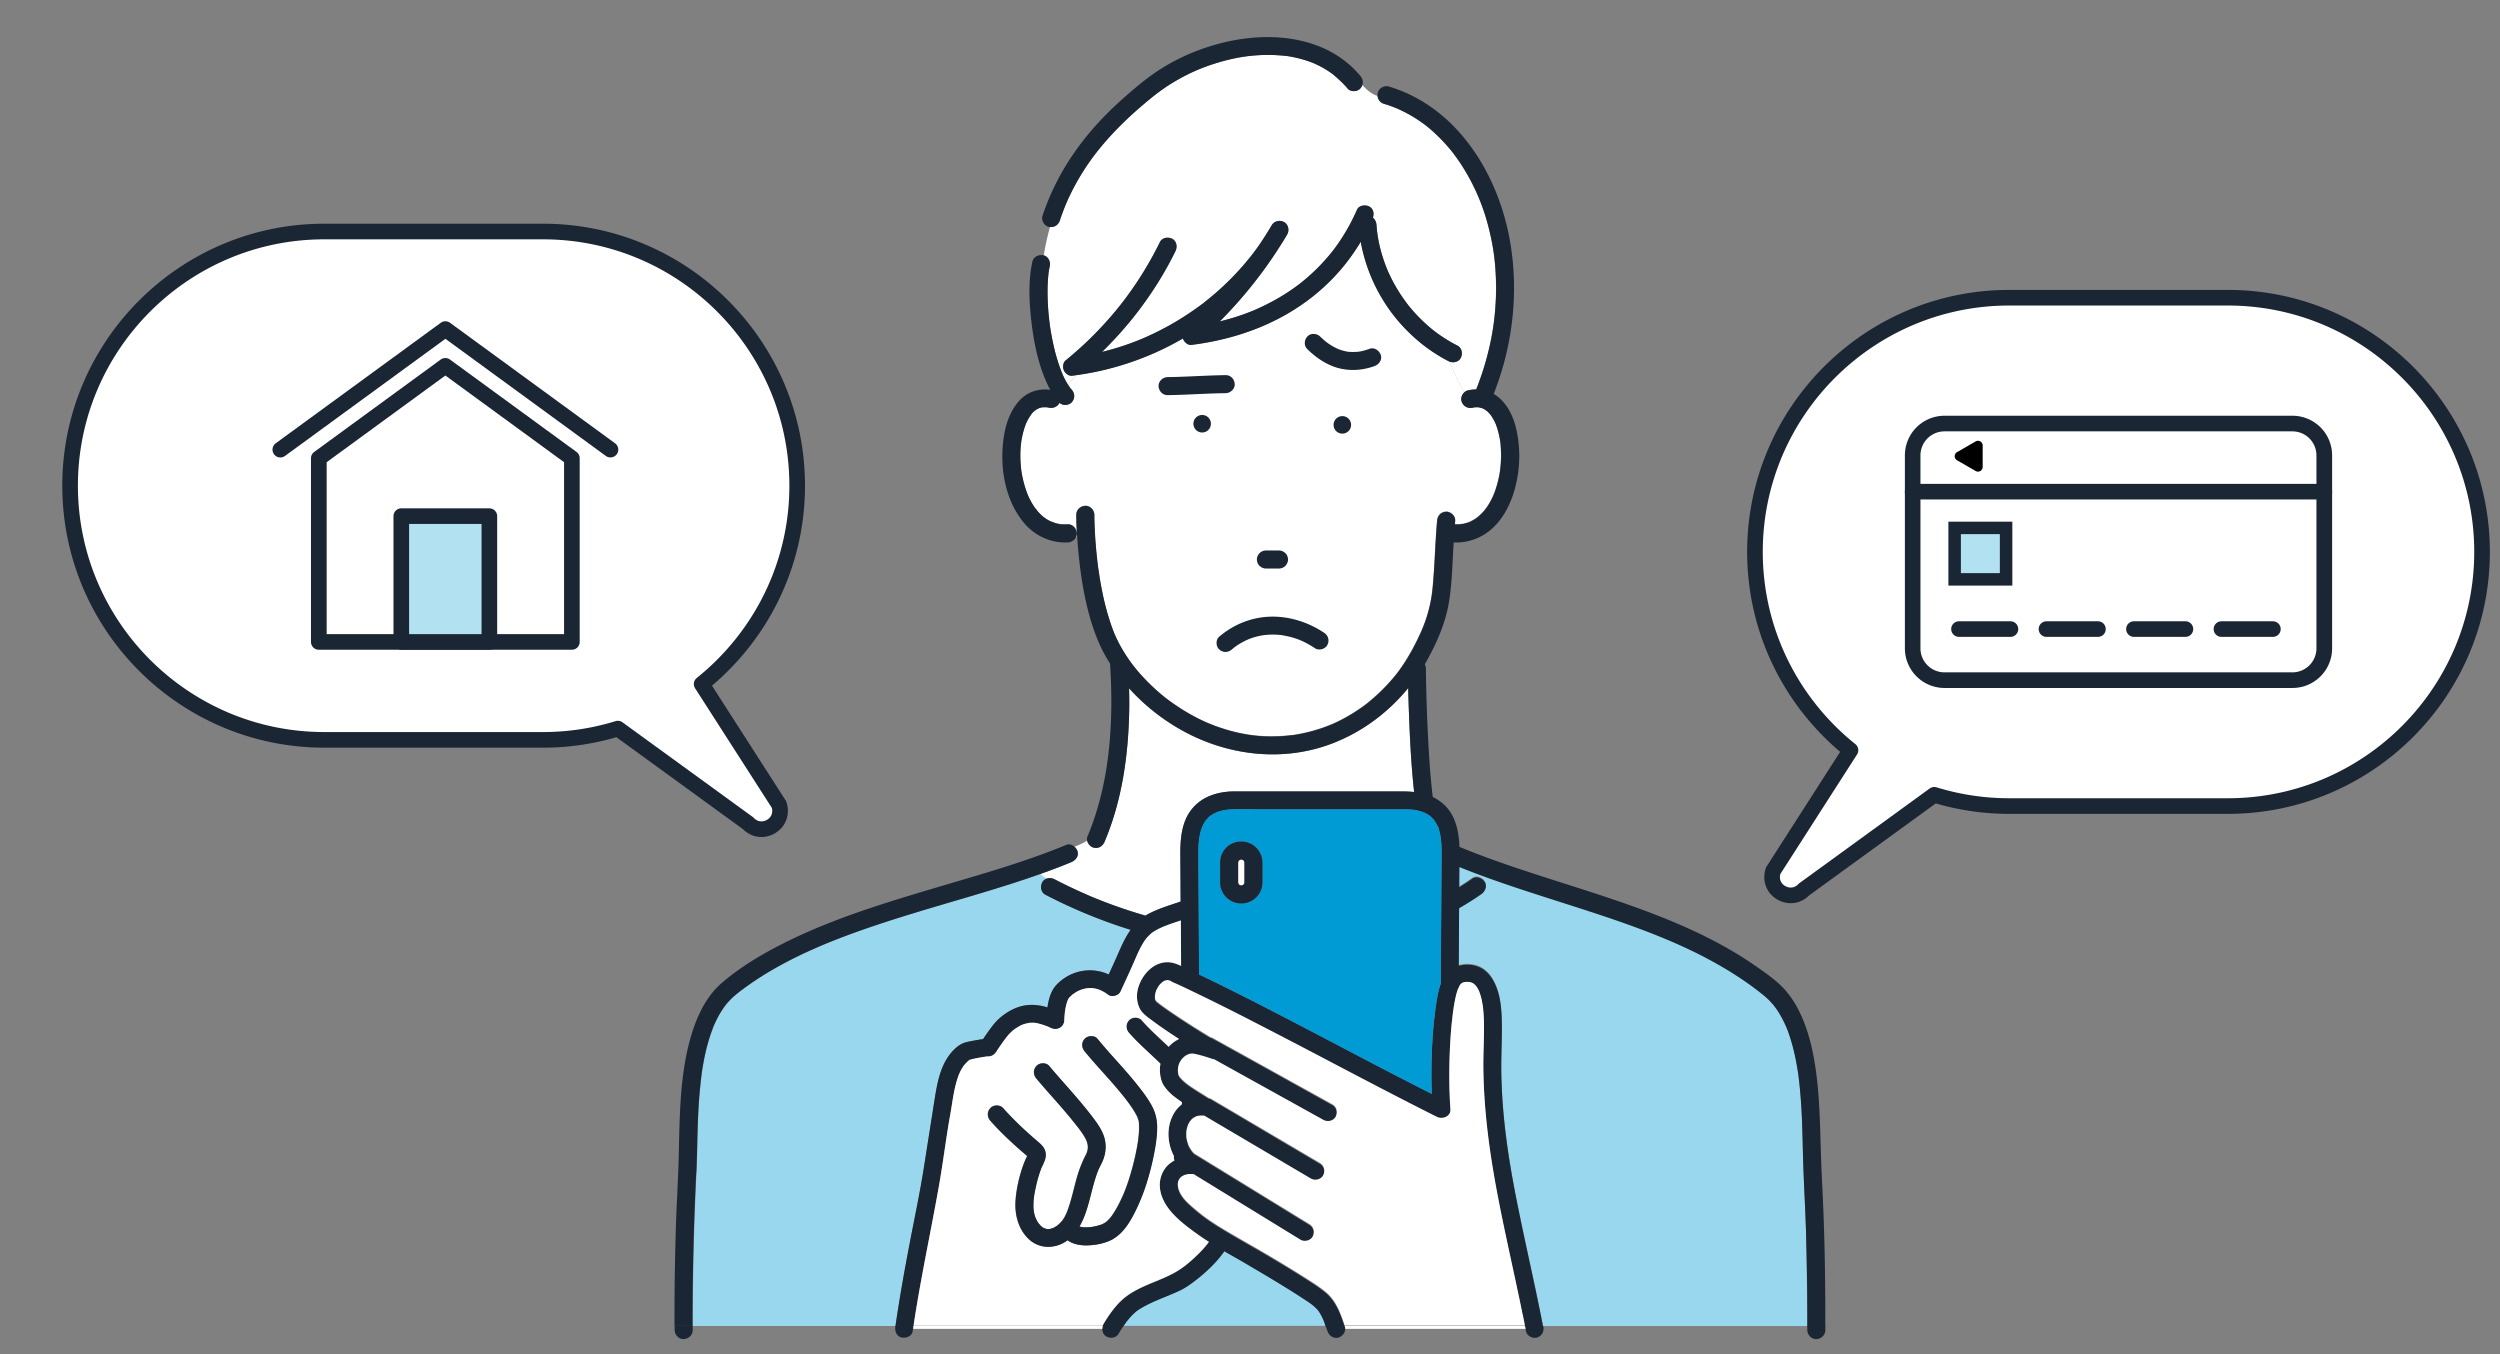 <svg width="336" height="182" viewBox="0 0 336 182" fill="none" xmlns="http://www.w3.org/2000/svg"><rect x="0" y="0" width="336" height="182" fill="#808080" stroke="none"/><g clip-path="url(#clip0_5205_75717)"><path d="M104.692 108.124l-10.388-16.19c7.819-6.266 12.838-15.884 12.838-26.657 0-18.837-15.323-34.16-34.16-34.16h-29.4c-18.837 0-34.16 15.323-34.16 34.16 0 18.837 15.323 34.16 34.16 34.16h29.4a34.1 34.1 0 0010.059-1.512l17.514 12.726c.483.518 1.12.791 1.785.791.392 0 .798-.098 1.183-.301 1.064-.56 1.547-1.715 1.218-2.87l-.042-.147h-.007z" fill="#fff"/><path d="M104.692 108.124l-10.388-16.19c7.819-6.266 12.838-15.884 12.838-26.657 0-18.837-15.323-34.16-34.16-34.16h-29.4c-18.837 0-34.16 15.323-34.16 34.16 0 18.837 15.323 34.16 34.16 34.16h29.4a34.1 34.1 0 0010.059-1.512l17.514 12.726c.483.518 1.12.791 1.785.791.392 0 .798-.098 1.183-.301 1.064-.56 1.547-1.715 1.218-2.87l-.042-.147h-.007z" stroke="#1A2633" stroke-width="2.1" stroke-linecap="round" stroke-linejoin="round"/><path d="M37.674 61.482c-.322 0-.644-.147-.847-.434a1.052 1.052 0 01.23-1.47L59.242 43.38a1.05 1.05 0 011.239 0l22.183 16.198a1.052 1.052 0 01-1.24 1.7l-21.56-15.742-21.56 15.743a1.03 1.03 0 01-.615.203h-.014z" fill="#1A2633"/><path d="M76.86 87.325H42.847a1.05 1.05 0 01-1.05-1.05v-24.69c0-.335.16-.65.434-.846L59.234 48.32a1.062 1.062 0 011.239 0l17.003 12.418c.273.196.434.51.434.847v24.689c0 .58-.47 1.05-1.05 1.05zm-32.963-2.1H75.81V62.118L59.857 50.47 43.904 62.118v23.107h-.007z" fill="#1A2633"/><path d="M65.77 69.37H53.935v16.904H65.77V69.37z" fill="#B2E1F2"/><path d="M65.77 87.323H53.933c-.581 0-1.05-.469-1.05-1.05V69.368c0-.58.469-1.05 1.05-1.05H65.77c.58 0 1.05.47 1.05 1.05v16.905c0 .581-.47 1.05-1.05 1.05zm-10.787-2.1h9.737V70.418h-9.737v14.805z" fill="#1A2633"/><path d="M299.427 40.014h-29.4c-18.837 0-34.16 15.323-34.16 34.16 0 10.773 5.019 20.39 12.838 26.656l-10.388 16.191-.042.147c-.336 1.155.154 2.31 1.218 2.87.378.203.784.301 1.183.301.658 0 1.302-.273 1.778-.791l17.514-12.726a34.1 34.1 0 0010.059 1.512h29.4c18.837 0 34.16-15.323 34.16-34.16 0-18.837-15.323-34.16-34.16-34.16z" fill="#fff"/><path d="M299.427 40.014h-29.4c-18.837 0-34.16 15.323-34.16 34.16 0 10.773 5.019 20.39 12.838 26.656l-10.388 16.191-.042.147c-.336 1.155.154 2.31 1.218 2.87.378.203.784.301 1.183.301.658 0 1.302-.273 1.778-.791l17.514-12.726a34.1 34.1 0 0010.059 1.512h29.4c18.837 0 34.16-15.323 34.16-34.16 0-18.837-15.323-34.16-34.16-34.16z" stroke="#1A2633" stroke-width="2.1" stroke-linecap="round" stroke-linejoin="round"/><path d="M308.11 92.464h-46.767a5.33 5.33 0 01-5.327-5.327V61.202a5.33 5.33 0 015.327-5.327h46.767a5.33 5.33 0 015.327 5.327v25.935a5.33 5.33 0 01-5.327 5.327zm-46.774-34.489a3.232 3.232 0 00-3.227 3.227v25.935a3.232 3.232 0 003.227 3.227h46.767a3.232 3.232 0 003.227-3.227V61.202a3.232 3.232 0 00-3.227-3.227h-46.767z" fill="#1A2633"/><path d="M312.39 67.13h-55.328a1.05 1.05 0 110-2.1h55.328a1.05 1.05 0 110 2.1z" fill="#1A2633"/><path d="M266.47 59.865v2.891a.63.63 0 01-.945.546l-2.499-1.442a.63.63 0 010-1.092l2.499-1.442a.63.63 0 01.945.546v-.007z" fill="#000"/><path d="M269.623 70.951h-6.916v6.916h6.916v-6.916z" fill="#B2E1F2"/><path d="M270.459 78.707h-8.596v-8.596h8.596v8.596zm-6.916-1.68h5.236v-5.236h-5.236v5.236zm6.661 8.571h-6.916c-.581 0-1.05-.469-1.05-1.05 0-.581.469-1.05 1.05-1.05h6.916c.581 0 1.05.469 1.05 1.05 0 .581-.469 1.05-1.05 1.05zm11.758 0h-6.916c-.581 0-1.05-.469-1.05-1.05 0-.581.469-1.05 1.05-1.05h6.916c.581 0 1.05.469 1.05 1.05 0 .581-.469 1.05-1.05 1.05zm11.758 0h-6.916c-.581 0-1.05-.469-1.05-1.05 0-.581.469-1.05 1.05-1.05h6.916c.581 0 1.05.469 1.05 1.05 0 .581-.469 1.05-1.05 1.05zm11.758 0h-6.916c-.581 0-1.05-.469-1.05-1.05 0-.581.469-1.05 1.05-1.05h6.916c.581 0 1.05.469 1.05 1.05 0 .581-.469 1.05-1.05 1.05z" fill="#1A2633"/><path d="M224.086 126.173c-.098-.042-.042-.021 0 0zM191.15 84.586c-.035.077-.021.042 0 0zm-13.928 91.567s-.028-.035-.042-.049c.021.035.056.07.07.091 0 0 0-.021-.028-.049v.007zm-9.038-77.337c.077.014.077.014 0 0zm8.968 77.246s0 .014.007.021c0 0 .007.014.014.014-.007-.014-.021-.028-.021-.042v.007zm22.532-120.939c.042.028.084.056.126.077a.388.388 0 00-.126-.077zm1.093 11.327l-.007.006v.007l.007-.014zm-.968-11.249l.014.014c.007 0 .014.007.028.014-.014 0-.028-.02-.042-.028zM99.5 133.208c.042-.035.091-.07 0 0zm99.15-63.733s-.021.014-.035.02c-.007 0-.014.015-.021.022.021-.014.035-.028.056-.035v-.007zm-.057.041s-.049.035-.07.056c.014-.007.021-.014.035-.021.014-.007.021-.021.035-.035zm1.065-1.086s.028-.042.028-.05c-.035.043-.056.078-.084.12.021-.021.035-.042.056-.07zm-.056.062s-.007.014-.014.021c0 .007 0 .014-.014.021 0-.014.021-.028.028-.042zm1.139-1.952l.028-.077a1.52 1.52 0 00-.07.147s.014-.014.035-.07h.007zm-62.863-9.618a.706.706 0 01.049-.105v-.014c-.007.014-.021.035-.035.063l-.021.056h.007zm-.046.086s.014-.021.021-.035c0-.014.014-.035.021-.05-.014.029-.021.057-.035.085h-.007zm1.372 11.402l-.014-.014-.014-.007c.007 0 .014.02.021.02h.007zm1.061 1.093s-.014-.007-.014-.014c-.007 0-.014 0-.021-.014.014 0 .021.014.035.02v.008zm.07.062s.042.028.049.028c-.042-.035-.084-.063-.126-.091.028.021.049.042.077.063zm-1.108-1.12a.253.253 0 00.063.063.41.41 0 00-.091-.098.123.123 0 00.028.035zm47.25-32.168c-.077-.175-.021-.049 0 0z" fill="#009BD5"/><path d="M242.749 166.117c-.084-3.052-.252-6.097-.371-9.149-.091-2.373-.098-4.746-.217-7.119a70 70 0 00-.294-4.018c-.035-.343-.077-.686-.119-1.036-.007-.084-.021-.161-.028-.245v-.014l-.063-.441a31.91 31.91 0 00-.357-2.016c-.259-1.239-.581-2.471-1.029-3.654a12.62 12.62 0 00-.182-.462 1.112 1.112 0 00-.063-.147.14.14 0 00-.028-.056 16.373 16.373 0 00-.378-.791 13.403 13.403 0 00-.868-1.463l-.231-.315c.049.07-.147-.182-.182-.231a8.999 8.999 0 00-.546-.602c-.448-.455-.945-.847-1.442-1.232-.042-.028-.189-.147-.217-.168-.077-.063-.161-.119-.238-.182l-.483-.357a31.04 31.04 0 00-.98-.693 43.187 43.187 0 00-2.016-1.309 55.05 55.05 0 00-4.319-2.387 62.237 62.237 0 00-2.184-1.036 92.381 92.381 0 00-1.218-.539 19.158 19.158 0 00-.56-.238c-.028-.014-.035-.014-.056-.021-.112-.049-.224-.091-.329-.14-3.059-1.267-6.188-2.366-9.338-3.409-6.111-2.016-12.306-3.815-18.277-6.223 0 .847-.007 1.694-.014 2.534v.182a36.28 36.28 0 001.757-1.162c.553-.392 1.323-.077 1.652.434.371.581.084 1.288-.434 1.652a37.924 37.924 0 01-2.996 1.897l-.021 3.955-.021 3.787c.301-.084.609-.14.931-.154.84-.042 1.715.154 2.408.651.791.567 1.295 1.344 1.659 2.233.686 1.652.777 3.563.791 5.327.014 2.212-.119 4.417-.07 6.636.133 5.733.924 11.074 2.023 16.667 1.134 5.733 2.478 11.424 3.591 17.157h35.49v-1.715a427.22 427.22 0 00-.154-10.374l.021-.014z" fill="#99D7EE"/><path d="M144.082 50.496c-.469.056-.938-.343-1.106-.742-.168-.406-.119-1.022.252-1.323a48.626 48.626 0 006.181-6.02 43.296 43.296 0 002.359-2.996 47.971 47.971 0 004.13-6.888c.301-.609 1.106-.72 1.652-.434.602.322.714 1.085.434 1.652a47.278 47.278 0 01-2.233 4.04 49.547 49.547 0 01-7.644 9.512c1.05-.259 2.1-.56 3.122-.91a41.678 41.678 0 001.561-.574c.252-.098.504-.203.756-.308.049-.02.189-.084.224-.098.119-.056.245-.105.364-.16a41.89 41.89 0 002.968-1.485 37.771 37.771 0 002.828-1.736c.476-.322.938-.65 1.4-.987.119-.09.245-.182.364-.273.042-.035.091-.07.133-.105 0 0 .014-.007.021-.02a37.243 37.243 0 006.405-6.377c.021-.029.035-.043.042-.057l.007-.014c.035-.042.07-.09.105-.133.091-.119.182-.245.273-.364.161-.21.315-.427.469-.644.259-.364.504-.735.742-1.113.35-.553.693-1.106 1.029-1.666.343-.58 1.071-.742 1.652-.434s.749 1.106.434 1.652a34.51 34.51 0 01-1.078 1.75 56.362 56.362 0 01-1.141 1.722 60.167 60.167 0 01-6.846 8.232 34.37 34.37 0 002.478-.707c.441-.147.875-.3 1.309-.469l.693-.273.154-.063c.098-.042.196-.084.287-.126a30.676 30.676 0 002.541-1.267 29.023 29.023 0 002.387-1.498c.196-.14.392-.28.588-.427l.252-.189s.007 0 .014-.007c.035-.028.077-.056.112-.09a26.1 26.1 0 003.052-2.822c.322-.343.63-.7.931-1.064.091-.105.175-.217.266-.329a2.16 2.16 0 00.126-.16c.014-.015.14-.183.168-.218l.189-.252a26.694 26.694 0 002.891-5.047c.273-.616 1.127-.707 1.652-.434.567.301.665.945.49 1.491.273.231.448.588.476.952.028.4.063.791.119 1.183.007.05.021.126.021.161.014.077.021.147.035.224.028.182.063.364.098.553a19.7 19.7 0 00.581 2.275 21.795 21.795 0 00.623 1.701 21.863 21.863 0 002.632 4.501.097.097 0 00.021.028c.056.07.112.147.168.217.091.12.189.231.287.35a21.61 21.61 0 003.192 3.101c.021.014.042.035.056.042l.406.301a20.25 20.25 0 002.653 1.617c.602.308.728 1.1.434 1.652-.294.56-.987.7-1.533.483.644 1.456 1.183 2.877 2.009 4.13.133-.119.294-.217.469-.252a5.338 5.338 0 011.141-.133c.007-.042.014-.09.035-.133a38.89 38.89 0 001.68-5.376 33.87 33.87 0 00.833-5.39 35.59 35.59 0 00.035-4.963 29.215 29.215 0 00-.651-4.71c-.644-2.962-1.568-5.468-2.975-8.009a27.316 27.316 0 00-1.092-1.799 23.318 23.318 0 00-.595-.854l-.294-.399c-.028-.042-.063-.084-.091-.126-.014-.02-.042-.049-.049-.063a23.205 23.205 0 00-2.758-2.926 22.283 22.283 0 00-.77-.65l-.098-.078c-.021-.014-.091-.07-.119-.09a7.727 7.727 0 00-.385-.28 19.237 19.237 0 00-1.645-1.05 20.393 20.393 0 00-1.799-.897c-.014 0-.028-.014-.056-.02-.084-.036-.168-.064-.245-.099l-.448-.168c-.301-.112-.609-.21-.917-.3a1.201 1.201 0 01-.868-1.05c-.77-.267-1.442-.77-2.03-1.485a1.333 1.333 0 01-.28.476c-.413.455-1.302.483-1.708 0-.574-.686-1.218-1.267-1.89-1.848-.035-.028-.07-.049-.098-.077l-.231-.168c-.182-.126-.364-.245-.546-.364a15.096 15.096 0 00-1.134-.637c-.168-.084-.336-.16-.504-.238-.049-.02-.091-.042-.14-.063l-.259-.105a15.116 15.116 0 00-1.239-.413c-.392-.112-.791-.21-1.19-.294-.217-.042-.434-.084-.651-.119-.126-.02-.252-.042-.378-.056h-.063a22.016 22.016 0 00-4.655-.014l-.392.042c-.021 0-.112.014-.168.021-.133.021-.266.035-.399.056-.392.063-.784.133-1.176.21a26.1 26.1 0 00-2.317.588c-.763.231-1.512.49-2.247.777-.119.05-.245.098-.364.147-.021.007-.098.042-.147.063-.154.07-.308.133-.462.203-.322.147-.644.301-.966.462a25.34 25.34 0 00-3.878 2.394c-.007.007-.014.007-.021.014 0 0-.007.007-.021.014-.091.077-.189.147-.28.217-.182.147-.371.294-.553.441a43.59 43.59 0 00-1.085.903 48.045 48.045 0 00-2.093 1.87 42.55 42.55 0 00-3.801 4.06 18.27 18.27 0 00-.469.594 9.722 9.722 0 00-.336.441c-.252.343-.497.686-.742 1.036a31.921 31.921 0 00-1.477 2.373 28.759 28.759 0 00-1.281 2.541c-.203.448-.315.714-.525 1.274a46.93 46.93 0 00-.497 1.393c-.196.588-.721.931-1.323.868a35.578 35.578 0 00-.84 3.822c.63.175.931.868.798 1.47a16.21 16.21 0 00-.147.805v.014c0 .056-.014.112-.021.161l-.042.441a23.87 23.87 0 00-.084 1.876 33.83 33.83 0 00.287 4.417v.042c.007.063.021.133.028.196.049.322.098.644.154.96.112.65.238 1.294.392 1.938.273 1.183.63 2.345 1.078 3.48.028.055.084.21.112.258.056.126.119.252.175.378.105.217.217.427.336.63.063.112.133.21.203.322.329-.427.735-.826 1.092-1.288l-.553.084-.007-.007z" fill="#fff"/><path d="M201.693 59.87c-.007-.105-.021-.203-.028-.308 0-.02-.007-.084-.014-.14a20.473 20.473 0 00-.042-.259c-.021-.105-.035-.217-.056-.322-.035-.203-.084-.399-.133-.602a9.466 9.466 0 00-.343-1.127c-.028-.07-.056-.14-.084-.217l-.042-.084a7.348 7.348 0 00-.511-.917c-.035-.056-.077-.112-.119-.168-.112-.126-.217-.252-.343-.37-.049-.05-.098-.092-.154-.14-.14-.064-.168-.099-.14-.092-.077-.056-.154-.112-.231-.154-.056-.028-.105-.056-.161-.084-.147-.049-.287-.098-.434-.126a.403.403 0 01-.07-.014.555.555 0 01-.119-.014c-.175-.007-.343 0-.511.007-.077.014-.161.028-.238.05-.658.146-1.274-.197-1.484-.848-.14-.427.042-.93.378-1.232-.826-1.246-1.365-2.667-2.009-4.13a.854.854 0 01-.119-.049 21.794 21.794 0 01-4.221-2.849c-3.955-3.36-6.664-8.099-7.574-13.195a30.994 30.994 0 01-1.953 2.842c-2.401 3.08-5.516 5.607-8.967 7.42-3.689 1.94-7.707 3.073-11.83 3.598-.469.056-.938-.343-1.106-.742-.014-.042-.021-.084-.035-.126a39.107 39.107 0 01-14.357 4.928c-.357.462-.756.861-1.092 1.288.063.105.126.21.196.315a3.789 3.789 0 01.14.196c.049.056.098.112.14.154.448.511.469 1.197 0 1.708-.399.434-1.204.47-1.638.063-.231.525-.868.777-1.421.651a3.198 3.198 0 00-.252-.049h-.07c-.182-.014-.364 0-.546 0a3.252 3.252 0 00-.497.133 3.877 3.877 0 00-.434.252c-.021.014-.035.028-.056.035l-.133.112a6.048 6.048 0 00-.406.42c-.035.063-.105.14-.147.196a5.778 5.778 0 00-.504.91c.021-.028.021 0-.077.168-.021.05-.035.098-.056.14-.07.182-.126.364-.182.546a12.066 12.066 0 00-.357 1.554c0 .035-.007.084-.014.133 0 .105 0 .175 0 0v-.09c0 .202-.049.405-.07.608a15.425 15.425 0 000 2.667c.021.224.049.455.07.68a.41.41 0 00.014.09c.014.105.035.21.049.322.077.455.175.91.301 1.351.119.441.259.875.42 1.295.035.084.07.168.098.252l.063.147c.084.19.175.371.273.553.196.371.413.728.658 1.071.021.028.042.063.07.091.126.091.14.14.098.112.028.035.049.077.07.098.126.147.252.287.385.427.147.147.301.287.455.42.014.014.028.021.042.035.126.063.161.098.14.105.021.014.042.035.063.05a5.018 5.018 0 00.777.447l.049.021c.182.035.385.147.56.196.196.056.399.098.595.14.021 0 .028 0 .042.007h.049c.105.007.203.021.308.021.224.014.441.014.665 0 .679-.028 1.183.574 1.211 1.211a1.04 1.04 0 01-.091.47h.147a41.853 41.853 0 01-.112-2.962c0-.679.553-1.176 1.211-1.21.651-.029 1.211.573 1.211 1.21v.287c.028 1.876.161 3.752.371 5.621l.126 1.071c0 .035.035.245.028.196a.41.41 0 00.014.091c.021.168.049.343.077.511.112.777.245 1.547.399 2.317a34.737 34.737 0 001.155 4.438c.126.371.259.742.399 1.106.042.098.077.196.119.294.007.021.007.028.014.042v.007c.077.168.147.343.231.511.287.623.616 1.232.973 1.82.371.616.777 1.218 1.211 1.792l.119.161c.049.063.098.12.147.182a21.389 21.389 0 001.085 1.267 25.459 25.459 0 001.687 1.68 26.17 26.17 0 001.379 1.176c.077.056.147.12.224.175.014.007.014.014.021.014.014.014.028.021.049.035a28.294 28.294 0 004.249 2.64c.392.195.784.37 1.176.545.014 0 .056.028.091.035.091.042.189.077.28.112.182.077.371.147.553.217.784.294 1.582.546 2.387.756.833.217 1.673.385 2.527.504.077.007.154.021.231.028.098.014.203.021.301.035.203.021.406.035.609.056.427.028.854.05 1.281.056.868.007 1.736-.028 2.604-.119.14-.014.28-.028.42-.049h.098c.196-.028.392-.056.588-.09.385-.064.77-.14 1.148-.232a21.885 21.885 0 003.514-1.12c.014 0 .028-.014.042-.014.098-.042.203-.09.301-.133.168-.077.329-.154.49-.23a22.257 22.257 0 003.801-2.339c.021-.014.035-.028.056-.042.014-.007.035-.028.063-.049.063-.056.133-.105.196-.16.147-.12.287-.232.427-.358.252-.217.504-.434.749-.658.504-.462.987-.945 1.449-1.449.238-.259.462-.518.693-.784.098-.119.203-.238.301-.364l.175-.217s.042-.056.077-.098c.042-.056.112-.154.126-.168.035-.049.07-.098.112-.147.098-.133.196-.266.287-.406.182-.252.35-.51.518-.77a29.186 29.186 0 001.995-3.682c.084-.182.161-.357.245-.539l.084-.203c0-.014.007-.02.014-.035.119-.308.245-.609.357-.917.196-.546.371-1.099.511-1.659.14-.532.252-1.064.343-1.61.028-.154.049-.308.07-.462 0-.035.007-.056.014-.077 0-.02 0-.035.007-.07.035-.28.063-.553.091-.833.287-2.96.329-5.943.595-8.904.063-.679.504-1.176 1.211-1.21.609-.029 1.267.573 1.211 1.21-.014.161-.021.322-.035.483.196 0 .392.007.588 0 .077 0 .175-.02.266-.028-.112 0-.161-.035.077-.007.035 0 .077-.014.112-.02.231-.043.455-.106.672-.176l.287-.105c.035-.014.07-.035.105-.049.203-.098.399-.21.588-.329.091-.063.189-.126.28-.189 0 0 .007 0 .007-.007-.063.035-.07 0 .091-.07.322-.28.623-.56.896-.889.028-.028.049-.063.077-.09.056-.12.098-.155.098-.14.021-.029.049-.057.063-.078.112-.16.224-.329.329-.497a9.09 9.09 0 00.609-1.155l.014-.042c0-.007.035-.14.07-.154.028-.07.056-.14.084-.203a14.165 14.165 0 00.567-1.918c.049-.23.098-.462.14-.7.021-.105.035-.21.049-.322a.41.41 0 01.014-.09c.049-.442.091-.883.112-1.324.021-.448.021-.889 0-1.337a11.27 11.27 0 00-.042-.686l.021.035z" fill="#fff"/><path d="M139.867 117.451c-5.586 1.988-11.319 3.528-16.982 5.257-3.262 1.001-6.51 2.051-9.695 3.262-.784.301-1.568.609-2.345.931-.105.042-.21.091-.315.133-.035.014-.049.021-.07.028-.014.007-.035.014-.063.028-.175.077-.35.147-.518.224-.378.168-.756.329-1.134.504a54.88 54.88 0 00-4.298 2.17 42.059 42.059 0 00-3.948 2.492c-.343.245-.679.49-1.015.749h-.007a3.337 3.337 0 00-.245.196c-.133.105-.259.21-.385.315a9.795 9.795 0 00-1.253 1.274c-.042.056-.266.357-.063.077-.035.042-.063.091-.098.133-.091.126-.175.252-.266.378-.168.245-.322.497-.469.756a9.592 9.592 0 00-.441.84c-.077.161-.154.315-.224.476-.021.056-.049.105-.07.161 0 .007 0 .007-.007.014 0 .007 0 .014-.007.021a25.531 25.531 0 00-1.183 3.92 34.288 34.288 0 00-.469 2.695v.042c-.007.077-.021.147-.028.224a47.29 47.29 0 00-.112.987 73.94 73.94 0 00-.315 4.312c-.112 2.513-.112 5.026-.231 7.539a413.706 413.706 0 00-.497 20.622h27.251c.539-3.745 1.211-7.476 1.925-11.193.637-3.325 1.344-6.643 1.876-9.989l1.449-9.212c.364-2.324.819-4.879 2.52-6.643.406-.42.882-.805 1.435-1.008.343-.126.714-.189 1.071-.259.434-.084.875-.161 1.309-.224.056-.007.126-.021.189-.028.21-.315.42-.63.644-.938.483-.665.966-1.344 1.596-1.89.882-.763 1.918-1.372 3.059-1.631 1.127-.259 2.268-.133 3.36.203v-.049c.119-.798.308-1.624.721-2.331.476-.819 1.337-1.484 2.163-1.918 1.701-.889 3.647-.903 5.341-.133.441-.952.875-1.904 1.295-2.863.476-1.099.98-2.184 1.652-3.136a69.653 69.653 0 01-11.452-4.718c-.602-.315-.728-1.099-.434-1.652.14-.266.371-.434.63-.518a3.152 3.152 0 01-.833-.63h-.014z" fill="#99D7EE"/><path d="M189.366 96.038c-.042-1.19-.077-2.38-.112-3.563-2.807 3.444-6.51 6.139-10.71 7.63-6.881 2.45-14.504 1.26-20.664-2.513a28.163 28.163 0 01-6.139-5.082c.021.777.035 1.554.028 2.324-.056 6.174-.882 12.509-3.297 18.242-.266.623-.777 1.008-1.484.847-.413-.091-.784-.511-.882-.952-.49.343-1.085.581-1.701.833.189.168.343.385.413.602.217.672-.259 1.246-.847 1.484a76.981 76.981 0 01-4.116 1.568c.238.266.525.469.833.63a1.334 1.334 0 011.022.084 71.323 71.323 0 004.123 1.974l.476.21c-.014 0 .147.063.21.091.511.217 1.022.42 1.533.623a67.05 67.05 0 005.894 1.995c.042-.028.084-.063.133-.084 1.435-.819 3.038-1.267 4.592-1.813 0-.749-.007-1.498-.014-2.254l-.028-3.983c-.014-1.981.126-4.137 1.281-5.824 1.176-1.715 3.024-2.499 5.047-2.695.595-.056 1.19-.042 1.792-.042h21.497c.609 0 1.204.014 1.806.077-.378-3.451-.553-6.93-.686-10.402v-.007z" fill="#fff"/><path d="M177.827 177.232l-.028-.056-.063-.14-.147-.294a5.377 5.377 0 00-.329-.546c0 .014-.063-.035-.091-.119-.042-.049-.084-.105-.133-.154a5.646 5.646 0 00-.469-.448l-.231-.189c-.042-.035-.091-.063-.133-.098a11.39 11.39 0 00-.672-.462c-2.604-1.736-5.32-3.318-8.015-4.907-.973-.574-1.967-1.127-2.954-1.694a14.538 14.538 0 01-1.694 2.009c-.7.7-1.449 1.344-2.233 1.946-.602.462-1.232.917-1.918 1.26-.567.28-1.155.518-1.736.763l-.875.357c-.238.098-.448.182-.581.245-.553.238-1.106.49-1.638.777a13.64 13.64 0 00-.812.476c-.091.056-.175.119-.266.182l-.126.105c-.35.301-.665.63-.966.98-.091.105-.175.21-.259.315-.014.014-.014.021-.021.028-.007.007-.014.021-.028.042-.119.161-.231.322-.343.483a.912.912 0 01-.07.105h27.188l-.105-.315c-.077-.21-.147-.462-.252-.665v.014z" fill="#99D7EE"/><path d="M240.031 137.807s.028.07.049.105a.504.504 0 00-.049-.105z" fill="#009BD5"/><path d="M200.769 66.455s-.07.147-.07.154c.021-.056.049-.133.07-.147v-.007zm-.958-11.256a1.23 1.23 0 01-.127-.077c-.035-.007.001.028.141.091l-.014-.014zm-1.198 14.296c-.161.077-.154.112-.091.07a.49.49 0 00.07-.056c.007 0 .014-.014.021-.02v.006zm1.071-1.115s-.042.015-.098.14c0 0 .007-.013.014-.02a.62.62 0 01.084-.12zm-3.22 2.066c-.231-.028-.189.007-.077.007h.07l.007-.007zm-57.175-1.938c.035.022.028-.02-.098-.111l.014.013c.028.029.063.064.091.099h-.007zm-1.416-11.588l-.021.05c.091-.176.091-.197.077-.169v.014c-.014.035-.035.07-.049.105h-.007zm2.521 12.673s-.014-.042-.14-.105c0 0 .014.007.014.014.042.028.084.056.126.091z" fill="#1A2633"/><path d="M138.58 55.697s.028-.036.042-.05a3.03 3.03 0 01.364-.37c.042-.043.091-.078.133-.113.021-.014.035-.028.056-.035.14-.097.287-.167.434-.252.084-.028.161-.056.245-.077.084-.02.168-.041.252-.055.182 0 .364-.014.546 0h.07c.084.014.168.028.252.049.553.126 1.183-.127 1.421-.651.434.405 1.239.37 1.638-.063.469-.511.448-1.197 0-1.709-.042-.049-.091-.098-.14-.154 0-.006 0-.014-.014-.02a9.599 9.599 0 01-.861-1.435 9.106 9.106 0 01-.175-.379c-.028-.056-.084-.203-.112-.259a23.833 23.833 0 01-1.078-3.479 36.553 36.553 0 01-.546-2.898c-.007-.063-.021-.133-.028-.196v-.041c-.021-.19-.049-.371-.07-.56a33.83 33.83 0 01-.217-3.858 21 21 0 01.084-1.875l.042-.441c0-.057.014-.113.021-.162V36.6c.042-.273.091-.538.147-.805.133-.616-.182-1.337-.847-1.483-.609-.14-1.344.181-1.484.846-.532 2.422-.455 4.992-.203 7.441.28 2.71.77 5.46 1.771 7.995.245.615.511 1.224.833 1.798-1.582-.217-3.129.287-4.214 1.52-1.183 1.343-1.785 3.108-2.037 4.85-.581 3.934.126 8.45 2.758 11.558 1.449 1.715 3.598 2.688 5.852 2.583.63-.029 1.239-.54 1.211-1.212-.028-.63-.532-1.239-1.211-1.21-.224.007-.441.014-.665 0-.105 0-.203-.014-.308-.021h-.049c-.014 0-.021 0-.042-.007-.203-.043-.399-.078-.595-.14-.182-.05-.378-.162-.56-.197-.014-.007-.035-.013-.049-.02l-.252-.127a5.018 5.018 0 01-.525-.322c-.021-.014-.042-.035-.063-.049-.007 0-.021 0-.049-.028-.028-.02-.049-.041-.077-.063-.014-.007-.021-.02-.035-.02.007 0 .014.007.021.014-.014-.014-.028-.022-.042-.035a5.214 5.214 0 01-.455-.42 5.576 5.576 0 01-.385-.428c-.021-.027-.049-.063-.07-.097a.253.253 0 01-.063-.064.123.123 0 00-.028-.034c-.007 0-.014-.022-.021-.022l.014.008c-.021-.029-.042-.064-.07-.092a9.347 9.347 0 01-.658-1.07c-.098-.183-.182-.365-.273-.553l-.063-.148a14.679 14.679 0 01-.518-1.547 17.902 17.902 0 01-.301-1.35 4.436 4.436 0 01-.049-.322.41.41 0 00-.014-.091 16.157 16.157 0 01-.07-3.346c.021-.203.063-.407.07-.61v.091c0-.049 0-.098.014-.133l.063-.35a11.613 11.613 0 01.476-1.75c.021-.048.035-.097.056-.14 0 .015-.014.022-.021.035a.428.428 0 00.035-.084l.021-.055a.135.135 0 01.035-.063 7.18 7.18 0 01.504-.91c.035-.056.112-.133.147-.197l-.021-.027zM99.535 133.18s-.021.014-.035.028a.123.123 0 01.035-.028z" fill="#1A2633"/><path d="M93.585 157.588c.12-2.513.12-5.026.231-7.539.063-1.442.161-2.877.315-4.312.035-.329.07-.658.112-.987.007-.077.021-.147.028-.224v-.042c.028-.21.063-.42.091-.637a33.3 33.3 0 01.378-2.058 24.065 24.065 0 011.183-3.92c0-.014 0-.014.007-.021 0-.007 0-.007.007-.014.021-.056.05-.105.07-.161a15.875 15.875 0 01.665-1.316 12.27 12.27 0 01.735-1.134c.035-.042.063-.091.098-.133-.203.28.021-.028.063-.077a9.795 9.795 0 011.253-1.274c.126-.105.26-.21.385-.315.084-.063.161-.133.245-.196h.007c.336-.252.672-.504 1.015-.749a43.548 43.548 0 013.948-2.492 58.801 58.801 0 014.298-2.17l1.134-.504c.175-.077.35-.147.518-.224.028-.014.049-.021.063-.028.021-.007.035-.014.07-.028.105-.042.21-.091.315-.133.777-.322 1.561-.63 2.345-.931 3.185-1.211 6.433-2.268 9.695-3.262 6.349-1.946 12.789-3.64 19.005-5.999a68.932 68.932 0 002.1-.833c.581-.238 1.064-.812.847-1.484-.182-.56-.861-1.099-1.484-.847-6.132 2.534-12.565 4.263-18.907 6.167-6.58 1.967-13.188 4.053-19.327 7.175-2.856 1.449-5.677 3.143-8.106 5.243-2.03 1.75-3.24 4.298-4.018 6.818-1.659 5.411-1.61 11.214-1.757 16.821-.084 3.108-.287 6.209-.378 9.317a396.346 396.346 0 00-.182 11.165v1.953h2.422a413.3 413.3 0 01.497-20.622l.014.007zm5.95-24.409s-.014.014-.035.028c.014-.007.021-.021.035-.028.028-.021.021-.014 0 0zm-5.27 11.389zm-3.589 33.643v.553c0 .63.553 1.239 1.21 1.211.652-.028 1.212-.532 1.212-1.211v-.553h-2.422zm65.977-46.445s-.084.028-.133.042c.049-.021.091-.042.133-.042zm-36.318 46.507c-.091.623.154 1.33.847 1.484.574.133 1.393-.175 1.484-.847.014-.105.035-.217.049-.322a6.36 6.36 0 00.056-.385h-2.429s0 .042-.007.063v.007zm58.086.644c.196.602.847 1.05 1.484.847.497-.161.889-.637.889-1.162 0-.105-.014-.217-.049-.322 0-.021-.014-.042-.021-.063h-2.548c.084.231.161.469.238.707l.007-.007zm26.609-.322l.063.322c.119.623.896 1.036 1.484.847.665-.217.973-.819.847-1.484a.204.204 0 00-.014-.063h-2.457c.028.126.049.252.077.385v-.007zm-56.885.001c0 .42.189.833.581 1.043.56.301 1.33.161 1.652-.434.182-.343.399-.672.616-.994h-2.786a1.429 1.429 0 00-.063.385zm94.757-.385v.553c0 .63.56 1.239 1.211 1.211.658-.028 1.204-.532 1.211-1.211v-.553h-2.422zm-74.718-79.395c.077.014.084.014 0 0zm29.671 33.25l.063.021a.206.206 0 01-.063-.021zm42.176 5.741s.028.07.049.105a.504.504 0 00-.049-.105z" fill="#1A2633"/><path d="M244.864 158.332c-.273-5.068-.133-10.143-.917-15.169-.406-2.597-1.064-5.194-2.282-7.539-.567-1.085-1.281-2.121-2.142-2.989-1.078-1.092-2.401-1.995-3.661-2.87-5.544-3.843-11.872-6.405-18.214-8.596-6.426-2.212-12.985-4.046-19.327-6.482a82.4 82.4 0 01-2.17-.868c-.056-1.484-.28-2.975-1.001-4.298-.588-1.078-1.512-1.89-2.59-2.415a96.508 96.508 0 01-.434-4.711 222.73 222.73 0 01-.483-12.55 1.25 1.25 0 00-.154-.568c.126-.217.259-.434.378-.658 1.309-2.394 2.408-4.928 2.863-7.63.448-2.667.469-5.39.644-8.085h.014c2.037.091 3.983-.686 5.425-2.12 1.407-1.4 2.303-3.284 2.807-5.188.511-1.904.693-3.94.49-5.908-.182-1.792-.609-3.682-1.673-5.166-.455-.63-1.015-1.197-1.694-1.582.014-.035.035-.063.049-.098 2.555-6.51 3.367-13.72 2.121-20.615-1.064-5.859-3.759-11.676-8.106-15.813-2.31-2.198-5.089-3.878-8.148-4.788-.602-.182-1.344.217-1.484.847-.147.651.196 1.295.847 1.484.308.091.616.19.917.301.154.056.301.112.448.168.084.035.168.063.245.098.028.014.042.014.056.021.014 0 .021.014.049.021.595.266 1.183.553 1.75.875.567.322 1.113.672 1.645 1.05.126.091.259.19.385.28.028.021.098.077.119.091l.098.077c.266.21.518.427.77.651a23.205 23.205 0 012.758 2.926.31.31 0 00.049.063c.035.042.063.084.091.126l.294.4c.203.28.399.566.595.853.385.588.749 1.183 1.092 1.8 1.407 2.54 2.331 5.046 2.975 8.007.364 1.666.546 3.024.651 4.711a35.59 35.59 0 01-.035 4.963 34.558 34.558 0 01-.833 5.39 38.247 38.247 0 01-1.68 5.376c-.014.042-.021.091-.035.133-.378 0-.756.05-1.141.133-.616.14-1.036.89-.847 1.484.21.644.826.994 1.484.847.077-.02.161-.035.238-.049.175-.007.343-.02.511-.007.021 0 .07 0 .119.014a5.066 5.066 0 01.504.14 2.207 2.207 0 01.392.238c.021 0 .07.028.126.077.014.007.028.021.042.028-.014 0-.014-.007-.028-.014.049.042.105.091.154.14.119.12.231.238.343.371.042.056.077.112.119.168.098.147.196.301.28.462.084.147.161.301.231.455l.042.084c.028.07.056.14.084.217.14.371.252.742.343 1.127.049.196.091.4.133.602.021.105.042.217.056.322.007.042.028.21.042.26.007.055.014.118.014.14.014.104.021.202.028.307.021.231.035.455.042.686.021.448.021.89 0 1.337-.021.441-.063.882-.112 1.323a.41.41 0 01-.014.091c-.014.105-.035.21-.049.322-.042.231-.084.47-.14.7-.098.441-.217.868-.35 1.295-.07.21-.14.42-.217.623-.028.07-.056.14-.084.203v.007c-.007.028-.021.056-.028.077-.021.063-.035.077-.035.07 0 .021-.014.035-.014.042-.182.4-.385.784-.609 1.155-.105.168-.21.336-.329.497-.021.028-.042.05-.063.077 0 .007 0 .021-.028.05-.021.02-.035.041-.056.07-.007.013-.021.027-.028.041 0-.007 0-.014.014-.02-.028.027-.049.062-.077.09a8.952 8.952 0 01-.896.89c.014 0 .021-.015.035-.022-.021.007-.035.021-.056.035-.014.007-.021.021-.035.035-.014.014-.021.014-.035.021 0 0-.007 0-.007.007-.091.063-.182.126-.28.19a6.019 6.019 0 01-.588.328c-.035.014-.07.035-.105.05-.098.034-.189.07-.287.104-.217.07-.448.133-.672.175l-.112.021h.021-.098c-.091 0-.189.028-.266.028-.196.014-.392.007-.588 0 .014-.16.021-.322.035-.483.056-.63-.595-1.232-1.211-1.21-.7.034-1.148.531-1.211 1.21-.266 2.968-.315 5.943-.595 8.904-.028.28-.056.553-.091.833 0 .035 0 .056-.007.07 0 .021 0 .042-.014.077-.021.154-.049.308-.07.462a18.3 18.3 0 01-.343 1.61 19.86 19.86 0 01-.511 1.66 21.166 21.166 0 01-.371.951l-.084.203c-.077.182-.161.357-.245.54-.588 1.266-1.239 2.505-1.995 3.681a29.55 29.55 0 01-.518.77c-.098.133-.189.273-.287.406-.035.05-.07.098-.112.147-.014.014-.084.112-.126.168a2.937 2.937 0 00-.077.098l-.175.217c-.098.12-.196.245-.301.364-.224.266-.455.525-.693.784a23.577 23.577 0 01-2.198 2.107c-.14.12-.287.238-.427.357-.063.056-.133.105-.196.161-.035.028-.049.042-.063.05-.021.013-.035.027-.056.041a22.814 22.814 0 01-3.801 2.338l-.49.231c-.098.042-.196.091-.301.133-.007 0-.021.007-.042.014-.364.154-.735.294-1.113.427-.784.28-1.589.511-2.401.693-.378.084-.763.161-1.148.231-.196.035-.392.063-.588.091h-.098c-.14.014-.28.035-.42.05a21.82 21.82 0 01-2.604.118c-.427 0-.854-.02-1.281-.056a17.887 17.887 0 01-.91-.09c-.077-.008-.154-.022-.231-.029a22.104 22.104 0 01-2.527-.504 23.62 23.62 0 01-2.94-.973c-.091-.035-.189-.077-.28-.112a.388.388 0 00-.091-.035 30.14 30.14 0 01-1.176-.546c-1.498-.742-2.905-1.638-4.249-2.639-.021-.014-.035-.028-.049-.035 0 0-.007-.007-.021-.014-.077-.056-.147-.119-.224-.175l-.441-.357a27.28 27.28 0 01-2.625-2.499 28.41 28.41 0 01-.749-.854c-.112-.14-.224-.273-.336-.413-.049-.063-.098-.119-.147-.182l-.119-.16a20.608 20.608 0 01-1.211-1.793 18.162 18.162 0 01-.973-1.82c-.077-.168-.154-.343-.231-.51v-.008c0-.014-.007-.02-.014-.042-.042-.098-.077-.196-.119-.294-.14-.364-.28-.735-.399-1.106a34.737 34.737 0 01-1.155-4.438c-.154-.77-.287-1.54-.399-2.317-.028-.168-.049-.343-.077-.51a.41.41 0 00-.014-.092l-.028-.196a27.882 27.882 0 01-.126-1.07 60.29 60.29 0 01-.371-5.622v-.287c0-.63-.553-1.239-1.211-1.21-.658.027-1.211.531-1.211 1.21 0 1.421.091 2.85.21 4.27.259 3.031.686 6.083 1.477 9.023.42 1.568.959 3.115 1.659 4.585.35.728.742 1.421 1.176 2.093.217 3.276.252 6.573 0 9.85-.224 3.023-.658 5.858-1.484 8.889a36.66 36.66 0 01-1.554 4.522c-.245.581.266 1.358.847 1.484.707.161 1.225-.217 1.484-.847 2.415-5.726 3.241-12.061 3.297-18.242 0-.777-.007-1.554-.028-2.324a27.77 27.77 0 006.139 5.082c6.16 3.773 13.783 4.963 20.664 2.513 4.2-1.498 7.903-4.193 10.71-7.63.028 1.19.063 2.38.112 3.563.126 3.472.308 6.944.686 10.402a17.316 17.316 0 00-1.806-.077h-21.497c-.595 0-1.197-.014-1.792.042-2.023.196-3.871.98-5.047 2.695-1.155 1.687-1.288 3.843-1.281 5.824l.028 3.983c0 .749.007 1.498.014 2.254-1.554.546-3.157.994-4.592 1.813-.049.028-.084.056-.133.084a67.05 67.05 0 01-5.894-1.995c-.511-.203-1.029-.406-1.533-.623a10.756 10.756 0 00-.21-.091l-.476-.21c-.28-.119-.553-.245-.833-.371a71.323 71.323 0 01-3.29-1.603c-.56-.294-1.337-.161-1.652.434-.294.553-.168 1.344.434 1.652a69.653 69.653 0 0011.452 4.718c-.679.952-1.176 2.044-1.652 3.136-.413.959-.854 1.911-1.295 2.863a6.071 6.071 0 00-5.341.133c-.826.434-1.687 1.099-2.163 1.918-.406.707-.602 1.533-.721 2.331v.049c-1.085-.336-2.233-.462-3.36-.203-1.141.259-2.184.875-3.059 1.631-.623.539-1.113 1.218-1.596 1.89-.224.308-.427.623-.644.938a26.873 26.873 0 00-1.498.252c-.357.07-.728.133-1.071.259-.553.203-1.029.588-1.435 1.008-1.701 1.757-2.149 4.312-2.52 6.643l-1.449 9.212c-.532 3.346-1.239 6.664-1.876 9.989-.714 3.717-1.379 7.448-1.925 11.193h2.429c.931-6.223 2.261-12.369 3.374-18.564.581-3.241.959-6.51 1.547-9.744.189-1.057.329-2.121.539-3.171a15.86 15.86 0 01.406-1.631 9.52 9.52 0 01.266-.749.375.375 0 01.035-.077l.042-.084c.063-.133.126-.259.196-.392.07-.126.14-.252.224-.371.035-.056.07-.105.105-.161.014-.021.063-.077.091-.112.175-.189.35-.378.539-.553a.153.153 0 01.035-.028c.049-.028.091-.063.133-.098.147-.042.294-.084.448-.119.469-.105.945-.189 1.421-.266.105-.014.21-.035.315-.049h.042a.862.862 0 00.14-.014.898.898 0 01-.182-.049l-.028-.028c.063.021.126.049.189.056.49.063.938-.161 1.204-.574.329-.511.679-1.015 1.036-1.505.07-.098.147-.196.217-.294.021-.028.105-.133.14-.182.098-.119.189-.245.294-.357.154-.175.322-.329.49-.483.021-.021.196-.161.217-.182.119-.091.245-.175.371-.252.581-.371.854-.49 1.512-.63l.21-.042c.021 0 .042 0 .07-.007.112 0 .217-.014.329-.014.112 0 .231.014.343.021.035.007.266.042.301.049.49.105.966.273 1.435.455h.007c.063.028.133.056.196.091.063.028.126.056.189.091.819.413 1.799-.091 1.82-1.043 0-.154.014-.315.021-.469.014-.154.021-.308.042-.462 0-.021.028-.231.035-.287v-.035c.07-.434.161-.868.301-1.281.028-.077.189-.406.028-.098l.105-.21c.021-.042.049-.084.077-.126.014-.021.021-.035.028-.042.056-.056.119-.112.133-.126.084-.084.175-.168.266-.252.042-.042.091-.077.14-.119.014-.007.021-.014.035-.021a6.46 6.46 0 01.637-.392c.035-.021.294-.133.273-.126l.231-.084c.14-.042.28-.084.42-.112.028 0 .217-.035.28-.049.077 0 .245-.014.266-.021.147 0 .301 0 .448.007.042 0 .154.021.196.021a4.059 4.059 0 01.805.217c.028.014.21.091.217.098.322.161.623.357.917.567.49.364 1.4.119 1.652-.434.525-1.148 1.057-2.289 1.568-3.437.42-.938.784-1.897 1.295-2.793.266-.476.49-.805.77-1.113.161-.182.357-.336.518-.511.014-.007.028-.021.035-.028.091-.063.182-.126.273-.182.364-.224.742-.42 1.134-.595l.14-.063c.091-.035.182-.077.28-.112.224-.091.448-.175.679-.252.469-.168.945-.329 1.414-.483 0 .791.007 1.589.014 2.38l.021 3.724c-.567-.266-1.148-.483-1.771-.497-1.925-.035-3.444 1.638-3.969 3.36-.28.91-.259 1.876.126 2.744.336.763 1.057 1.239 1.701 1.722a65.566 65.566 0 003.64 2.499 4.757 4.757 0 00-1.029.679 3.574 3.574 0 00-.364.364c-1.225-1.162-2.499-2.289-3.619-3.563-.42-.476-1.288-.462-1.708 0-.469.511-.448 1.197 0 1.708 1.302 1.484 2.814 2.758 4.221 4.137a4.656 4.656 0 00-.07 1.078c.042.672.189 1.351.567 1.925.35.525.798.973 1.288 1.365.35.28.721.539 1.092.791v.294c-.49.385-.903.882-1.183 1.421-.875 1.687-.777 3.675.028 5.369.028.056.063.098.084.147-.028.21 0 .42.07.609a4.388 4.388 0 00-.651.434c-.861.693-1.337 1.82-1.316 2.919.028 1.407.742 2.674 1.659 3.696.966 1.078 2.184 1.988 3.36 2.835.518.371 1.043.721 1.582 1.057-.049.077-.105.147-.161.224-.014.021-.028.035-.042.056-.147.168-.28.343-.427.511-.294.336-.602.658-.924.966-.343.329-.693.651-1.05.959-.168.147-.343.287-.518.427l-.098.077c-.084.063-.161.126-.245.182-1.687 1.239-3.451 1.736-5.334 2.604-1.043.483-2.058 1.036-2.905 1.82-.7.644-1.295 1.414-1.827 2.198-.231.343-.462.693-.658 1.064-.042.07-.063.147-.084.224h2.786s.042-.07.07-.105c.112-.161.231-.322.343-.483.014-.021.021-.028.028-.042.007-.007.014-.014.021-.028.084-.105.175-.21.259-.315.294-.35.616-.679.966-.98l.126-.105c.091-.056.175-.126.266-.182.266-.168.532-.329.812-.476a20.576 20.576 0 011.638-.777c.133-.056.343-.147.581-.245l.875-.357c.581-.245 1.169-.483 1.736-.763.686-.343 1.309-.791 1.918-1.26a21.903 21.903 0 002.233-1.946 14.962 14.962 0 001.694-2.009c.987.567 1.981 1.113 2.954 1.694 2.695 1.589 5.404 3.178 8.015 4.907.224.147.448.301.672.462.042.035.091.063.133.098l.231.189c.161.14.322.287.469.448.049.049.091.105.133.154 0-.007-.007-.014-.007-.021 0 .014.014.028.021.042.014.014.028.035.042.049.028.028.035.042.028.049.119.175.231.357.329.546l.147.294.063.14.028.056c.105.21.175.455.252.665l.105.315h2.548c-.567-1.715-1.183-3.409-2.625-4.578-.91-.735-1.904-1.351-2.884-1.974a178.768 178.768 0 00-3.99-2.443c-2.317-1.386-4.69-2.688-7.007-4.088a35.974 35.974 0 01-1.491-.952 24.965 24.965 0 01-.7-.49 13.114 13.114 0 01-.378-.28 2.43 2.43 0 01-.14-.105l-.028-.021c-.007-.007-.021-.021-.056-.049a28.385 28.385 0 01-1.575-1.337 8.16 8.16 0 01-.728-.749 1.78 1.78 0 01-.105-.133 6.783 6.783 0 01-.364-.56 3.11 3.11 0 01-.168-.343c0-.014-.014-.028-.014-.042-.021-.077-.056-.154-.077-.231-.028-.098-.049-.203-.07-.301 0 0-.021-.189-.021-.266v-.154c0 .014 0 .021-.014.021 0 0 0-.035.014-.07v-.021c.021-.084.042-.196.049-.217l.042-.133.007-.014c.049-.084.098-.161.147-.245a.684.684 0 01.091-.098c.035-.035.077-.07.112-.105l.056-.056c.084-.049.196-.112.217-.119.035-.021.07-.035.105-.056.007 0 .007 0 .014-.007.105-.035.217-.07.329-.098.056-.014.112-.021.168-.035h.014c.259-.007.511-.014.77 0l3.479 2.135c2.947 1.813 5.901 3.619 8.848 5.432.672.413 1.351.826 2.023 1.239.539.329 1.351.133 1.652-.434.315-.588.14-1.302-.434-1.652-1.855-1.134-3.703-2.275-5.558-3.409-2.947-1.813-5.901-3.619-8.848-5.432-.357-.217-.714-.441-1.078-.658-.028-.028-.063-.056-.084-.084l-.168-.189-.028-.028s0-.007-.014-.014c-.098-.147-.196-.287-.287-.441-.021-.035-.259-.441-.231-.462 0 0 .091.238.049.105a1.262 1.262 0 00-.056-.147l-.084-.259c-.049-.161-.084-.322-.119-.483-.007-.049-.035-.301-.021-.105.014.203-.007-.112-.014-.175a3.708 3.708 0 01-.007-.483c0-.07 0-.147.014-.217v-.049c0 .007.028-.168.035-.203.014-.07.028-.14.049-.21.042-.147.091-.294.14-.441.035-.07.07-.14.105-.203.035-.056.07-.119.105-.175.021-.028.091-.126.119-.168 0 0 .014-.014.014-.021a2.71 2.71 0 01.14-.147c.049-.049.112-.098.161-.147.021-.014.301-.168.399-.224.028-.007.049-.021.077-.028.077-.028.161-.049.238-.063.056-.014.371-.084.168-.035-.189.049.084 0 .147 0h.322c.035 0 .126.014.182.014 1.547.917 3.101 1.827 4.648 2.744 2.625 1.547 5.25 3.101 7.875 4.648.602.35 1.197.707 1.799 1.057.546.322 1.351.14 1.652-.434.308-.581.147-1.309-.434-1.652-1.652-.973-3.297-1.946-4.949-2.919-2.625-1.547-5.25-3.101-7.875-4.648-.602-.35-1.197-.707-1.799-1.057a.883.883 0 00-.329-.119c-.847-.546-1.715-1.057-2.541-1.631a11.445 11.445 0 01-.357-.259c-.021-.021-.049-.035-.07-.056-.021-.014-.049-.042-.063-.049-.203-.175-.413-.343-.595-.539-.077-.077-.147-.161-.217-.238-.014-.014-.021-.028-.035-.035 0-.007-.007-.014-.014-.028-.056-.091-.105-.182-.161-.273 0-.028-.014-.056-.014-.07-.014-.063-.07-.483-.056-.252a7.074 7.074 0 01-.014-.385c0-.098.007-.189.021-.287.014-.014.063-.273.077-.322.021-.084.056-.168.084-.245.014-.014.105-.21.126-.245.056-.091.119-.175.175-.266.049-.056.105-.119.161-.175.077-.077.168-.147.238-.224l.084-.063c.091-.063.189-.112.287-.168.035-.014.119-.056.147-.063.098-.035.196-.056.294-.077.021 0 .035-.007.042-.014h.294l.126.021c.833.161 1.659.42 2.457.693.084.028.168.042.252.049 1.344.749 2.688 1.491 4.032 2.24 2.884 1.603 5.775 3.199 8.659 4.802.665.371 1.33.735 1.995 1.106.553.308 1.344.154 1.652-.434.301-.567.154-1.323-.434-1.652-1.82-1.008-3.64-2.016-5.453-3.024a5338.28 5338.28 0 00-8.659-4.802c-.665-.371-1.33-.735-1.995-1.106a.996.996 0 00-.315-.112 117.497 117.497 0 01-5.306-3.402c-.336-.231-.672-.462-1.001-.7l-.399-.294c-.035-.028-.07-.049-.105-.077-.028-.028-.091-.07-.119-.091-.119-.091-.238-.182-.343-.294 0-.007-.077-.112-.105-.161a2.471 2.471 0 00-.056-.217c0-.084-.007-.168 0-.259 0-.063.007-.126.014-.189v-.021c.042-.182.084-.364.147-.539 0-.021.014-.035.021-.056l.105-.21c.084-.161.182-.308.28-.455l.021-.021c.063-.063.119-.133.182-.196s.126-.119.189-.175l.014-.014c.077-.042.182-.133.287-.189.007 0 .028 0 .063-.014a.405.405 0 00.098-.035c.035-.007.14-.028.189-.042h.154c-.021-.007-.028-.014.014 0 .07 0 .126 0 .126.014 0 .007-.007.014-.021.014.014 0 .021 0 .035.007l.126.042c.371.238.819.392 1.218.581.938.441 1.876.889 2.807 1.344 1.995.973 3.976 1.967 5.957 2.968 4.242 2.156 8.449 4.375 12.663 6.587 3.948 2.072 7.903 4.151 11.886 6.153.441.224.882.441 1.323.665.756.378 1.89-.063 1.82-1.043-.175-2.485-.189-4.984-.098-7.469.049-1.281.126-2.569.245-3.843.028-.301.063-.602.098-.903.014-.154.035-.301.056-.455l.021-.196c0 .007.028-.224.028-.238.021-.133.077-.518.112-.756.042-.259.084-.518.14-.77.091-.441.189-.882.329-1.302l.084-.245v-.014c.084-.084.154-.322.217-.427.028-.049.056-.091.091-.14.035-.035.063-.07.098-.105l.007-.007c.07-.035.161-.098.217-.14l.147-.042c.042-.014.084-.021.126-.028.147 0 .287-.014.434-.014a1.845 1.845 0 01.238.021c.084.021.175.042.259.07l.042.021c.063.035.133.07.196.105a1.606 1.606 0 01.161.126c.063.063.119.126.182.189l.021.021.126.189c.091.147.175.308.252.462 0 0 .014.021.021.035v.014c.028.084.063.161.091.245.07.196.126.399.182.595.105.399.168.805.238 1.211v.056c.014.098.021.196.035.301.021.231.042.455.056.686.028.427.042.854.049 1.281.028 2.079-.105 4.151-.077 6.23.084 5.537.819 11.039 1.855 16.478 1.043 5.502 2.331 10.948 3.437 16.436l.294 1.477h2.457c-1.113-5.74-2.457-11.424-3.591-17.157-1.106-5.6-1.897-10.934-2.023-16.667-.049-2.212.084-4.424.07-6.636-.014-1.771-.105-3.675-.791-5.327-.371-.889-.868-1.666-1.659-2.233-.693-.49-1.568-.686-2.408-.651-.322.014-.637.07-.931.154l.021-3.787.021-3.955a39.251 39.251 0 002.996-1.897c.518-.364.805-1.071.434-1.652-.329-.511-1.099-.826-1.652-.434a36.28 36.28 0 01-1.757 1.162v-.182c0-.847.007-1.694.014-2.534 5.971 2.408 12.166 4.207 18.277 6.223 3.143 1.036 6.272 2.135 9.338 3.409.112.049.224.091.329.14.021.007.028.014.056.021.189.077.371.161.56.238.406.175.812.357 1.218.539.735.336 1.463.679 2.184 1.036a57.696 57.696 0 014.319 2.387c.679.42 1.351.854 2.016 1.309.329.224.658.455.98.693l.483.357c.084.063.161.119.238.182.021.014.175.133.217.168.497.392 1.001.784 1.442 1.232.189.196.371.399.546.602.035.042.231.301.182.231l.231.315c.322.469.609.959.868 1.463.133.259.259.525.378.791a.21.21 0 00.028.056.986.986 0 00.049.105.706.706 0 00-.049-.105c-.035-.084.042.105.063.147.063.154.119.308.182.462.441 1.19.77 2.415 1.029 3.654.14.672.252 1.344.357 2.016l.063.441v.014c.007.084.021.161.028.245.042.343.084.686.119 1.036a70 70 0 01.294 4.018c.112 2.373.126 4.746.217 7.119.112 3.052.287 6.097.371 9.149.091 3.458.147 6.916.154 10.374v1.715h2.415c.021-6.629-.098-13.265-.455-19.88v-.105zm-76.678-59.514c.077.014.077.014 0 0zm-37.989 43.722l.014-.014s-.007 0-.014.014zm13.391-8.323s.028-.049.063-.084a1.287 1.287 0 01-.063.084zm12.712-9.646s.014 0 .014-.007c-.042.021-.126.049-.014.007zm2.289 33.831c.028-.042.042-.07 0 0zm3.269-8.435h.007c-.021 0-.042 0-.077-.014h.063l.007.014zm-1.071.098l-.014.007c.007 0 .014-.007.014-.007zm-4.27-18.256c.049-.014.126-.042.133-.042-.042 0-.084.021-.133.042zm34.846-22.61l-.035-.014s.014 0 .035.014zm-.21-24.612c-.035.077-.021.042 0 0zm-28.427 25.004l-.056.042a.23.23 0 01.056-.042zm31.01 7.259c-.014 1.925-.021 3.843-.035 5.768-.014 2.66-.035 5.313-.049 7.973 0 .539 0 1.078-.007 1.617-.014.028-.021.056-.035.091-.336.945-.49 1.953-.63 2.94a56.786 56.786 0 00-.427 4.067 74.78 74.78 0 00-.119 7.721 841.232 841.232 0 01-10.29-5.32c-4.382-2.296-8.764-4.606-13.174-6.86a399.178 399.178 0 00-6.244-3.122c-.518-.252-1.043-.497-1.568-.749v-.441c-.014-2.709-.035-5.418-.049-8.12-.014-1.939-.028-3.885-.035-5.824 0-.854-.028-1.715 0-2.569a12.681 12.681 0 01.091-1.274c.028-.182.063-.364.098-.546.07-.343.168-.686.294-1.015 0-.007.014-.035.021-.056-.021.056.063-.14.077-.168.077-.161.161-.315.252-.462.042-.07.091-.14.133-.203.014-.014.014-.028.021-.035.119-.133.238-.273.371-.399.063-.056.126-.119.189-.175l.021-.021c.182-.112.343-.231.532-.329.084-.042.168-.084.259-.126.014 0 .014-.007.021-.014.014 0 .021-.007.042-.014.217-.077.427-.147.651-.203.231-.056.469-.098.7-.14.063 0 .119-.014.182-.021.147-.014.301-.021.448-.028 1.365-.063 2.744-.007 4.109-.007h19.348c.287 0 .574.014.861.042.056 0 .105.014.161.014h.014l.378.063a6.66 6.66 0 01.938.259l.105.042c.014 0 .021.007.042.021.168.084.336.168.497.273.077.049.147.098.224.147a.213.213 0 00.049.035c.14.119.273.245.392.378.049.049.091.105.133.154.021.028.049.056.056.077.091.14.182.273.259.42.042.084.091.168.133.252l.042.098c.112.224-.007-.063-.021-.063.105.014.294.896.322 1.008.035.161.07.322.098.483l.042.245v.028c.063.602.091 1.204.091 1.806 0 .763-.007 1.526-.014 2.289v-.007zm5.579 18.41a.754.754 0 00-.014-.112c.014.028.014.07.014.112zm-1.386-3.171s-.035-.007-.063-.021c.028.014.056.028.063.021zm-.112-.042c-.077-.049-.049-.028 0 0zm26.271-5.873c-.098-.042-.042-.021 0 0zm-83.134-95.691c.665.154 1.275-.203 1.485-.847.154-.469.314-.93.496-1.393.217-.56.329-.826.525-1.274a30.63 30.63 0 011.281-2.54 31.921 31.921 0 012.219-3.41c.07-.09.141-.189.21-.28 0 0 .091-.112.126-.16.154-.197.316-.4.47-.596a42.483 42.483 0 013.8-4.06c.679-.644 1.38-1.26 2.094-1.869.357-.308.721-.602 1.085-.903.182-.147.37-.294.552-.44l.28-.218c.007-.007.014-.007.021-.014 0 0 .008 0 .022-.014a25.673 25.673 0 013.877-2.394c.315-.16.638-.315.967-.462.154-.07.307-.14.461-.203.049-.02.127-.056.148-.063.118-.049.245-.098.364-.147.735-.294 1.49-.553 2.246-.777A26.73 26.73 0 01166 7.831a23.051 23.051 0 011.575-.266c.049 0 .14-.02.168-.02l.392-.043a22.024 22.024 0 014.656.014h.063c.125.021.251.035.377.056a16.523 16.523 0 011.841.413c.421.12.834.26 1.24.413l.258.105.14.063c.168.077.336.154.504.238.392.196.77.406 1.134.637.182.12.365.238.547.364l.23.168c.035.028.071.05.099.077.672.581 1.315 1.162 1.889 1.848.406.483 1.295.455 1.708 0 .476-.518.434-1.19 0-1.708-4.508-5.383-12.102-6.04-18.528-4.438-3.157.784-6.252 2.114-8.947 3.948-1.54 1.05-2.981 2.268-4.367 3.5-1.449 1.288-2.829 2.646-4.096 4.11-2.996 3.436-5.334 7.356-6.769 11.696-.196.602.232 1.344.848 1.484l-.008-.007z" fill="#1A2633"/><path d="M190.449 45.693a22.009 22.009 0 004.221 2.85c.56.286 1.337.167 1.652-.435.294-.553.168-1.344-.434-1.652a20.25 20.25 0 01-2.653-1.617c-.14-.098-.273-.203-.406-.3a.568.568 0 00-.056-.043c-.077-.063-.154-.126-.231-.182a21.61 21.61 0 01-2.961-2.919c-.098-.112-.189-.23-.287-.35-.056-.07-.112-.147-.168-.217 0-.007-.007-.014-.021-.028a21.863 21.863 0 01-2.632-4.501c0-.007 0-.014-.007-.02-.028-.07-.056-.14-.084-.204-.07-.175-.14-.35-.203-.525-.119-.315-.224-.63-.329-.952a19.7 19.7 0 01-.679-2.828c-.014-.07-.021-.147-.035-.224 0-.035-.014-.112-.021-.16a22.556 22.556 0 01-.119-1.184 1.408 1.408 0 00-.476-.952c.175-.546.077-1.19-.49-1.49-.525-.274-1.379-.183-1.652.433a26.532 26.532 0 01-2.891 5.047l-.189.252c-.028.035-.154.203-.168.217a5.783 5.783 0 00-.126.161c-.084.112-.175.217-.266.33a26.631 26.631 0 01-2.905 2.988c-.35.308-.707.61-1.078.896-.035.028-.077.056-.112.091l-.014.007-.252.19c-.196.146-.392.286-.588.426a27.254 27.254 0 01-2.387 1.498c-.826.462-1.68.89-2.541 1.267-.098.042-.196.084-.287.126l-.154.063c-.231.091-.462.19-.693.273-.434.168-.868.322-1.309.47a33.86 33.86 0 01-2.478.706 60.167 60.167 0 006.846-8.232c.392-.567.77-1.14 1.141-1.722a34.51 34.51 0 001.078-1.75c.315-.546.147-1.344-.434-1.652-.581-.308-1.309-.147-1.652.434-.329.56-.679 1.12-1.029 1.666-.245.371-.49.75-.742 1.113-.154.217-.308.434-.469.644-.091.12-.182.245-.273.364-.035.042-.07.091-.105.133 0 .007 0 .007-.007.014-.014.014-.021.028-.042.056a37.243 37.243 0 01-5.782 5.88c-.21.168-.413.336-.623.497-.014.007-.014.014-.021.021-.042.035-.091.07-.133.105-.119.091-.245.182-.364.273a40.238 40.238 0 01-4.228 2.723 36.659 36.659 0 01-2.968 1.484 8.25 8.25 0 01-.364.161c-.035.014-.175.077-.224.098-.252.105-.504.21-.756.308-.518.203-1.036.392-1.561.574-1.029.35-2.072.651-3.122.91a49.762 49.762 0 007.644-9.513 47.278 47.278 0 002.233-4.039c.28-.567.168-1.33-.434-1.652-.546-.287-1.358-.175-1.652.434a47.971 47.971 0 01-4.13 6.888 43.296 43.296 0 01-2.359 2.996 48.269 48.269 0 01-6.181 6.02c-.371.301-.42.917-.252 1.323.168.4.637.798 1.106.742a39.036 39.036 0 0014.91-5.012c.014.042.014.091.035.126.168.4.637.805 1.106.742 4.123-.518 8.141-1.659 11.83-3.598 3.451-1.813 6.566-4.34 8.967-7.42a28.002 28.002 0 001.953-2.842 22.707 22.707 0 007.574 13.195h-.007zm-3.976-9.415c-.077-.175-.021-.049 0 0z" fill="#1A2633"/><path d="M122.779 178.211a6.36 6.36 0 00-.056.385h25.431c0-.133.028-.259.063-.385h-25.438zm25.51-.225c.196-.364.427-.721.658-1.064.532-.784 1.127-1.554 1.827-2.198.847-.784 1.862-1.344 2.905-1.82 1.89-.868 3.647-1.365 5.334-2.604.084-.063.161-.126.245-.182l.098-.077c.175-.14.35-.28.518-.427.364-.308.714-.623 1.05-.959.322-.308.63-.63.924-.966.147-.168.287-.343.427-.511.014-.021.028-.035.042-.056l.161-.224a29.605 29.605 0 01-1.582-1.057c-1.169-.84-2.394-1.75-3.36-2.835-.917-1.022-1.631-2.289-1.659-3.696-.021-1.092.455-2.226 1.316-2.919.21-.168.427-.308.651-.434-.07-.189-.098-.399-.07-.609-.028-.049-.063-.098-.084-.147-.805-1.687-.903-3.682-.028-5.369a4.433 4.433 0 011.183-1.421v-.294a19.626 19.626 0 01-1.092-.791 6.28 6.28 0 01-1.288-1.365c-.385-.567-.525-1.246-.567-1.925a4.3 4.3 0 01.07-1.078c-1.407-1.379-2.919-2.653-4.221-4.137-.448-.511-.469-1.204 0-1.708.42-.462 1.288-.476 1.708 0 1.12 1.274 2.387 2.394 3.619 3.563.112-.126.238-.252.364-.364a4.159 4.159 0 011.029-.679c-1.239-.798-2.464-1.617-3.64-2.499-.651-.483-1.365-.952-1.701-1.722-.385-.875-.406-1.834-.126-2.744.525-1.722 2.044-3.395 3.969-3.36.623.014 1.204.231 1.771.497l-.021-3.724c0-.791-.007-1.589-.014-2.38-.469.161-.945.315-1.414.483l-.679.252c-.091.035-.189.077-.28.112l-.14.063a8.314 8.314 0 00-1.134.595 6.162 6.162 0 00-.273.182c-.014.007-.028.021-.035.028-.161.175-.357.329-.518.511-.28.308-.497.637-.77 1.113-.504.896-.875 1.862-1.295 2.793a512.964 512.964 0 01-1.568 3.437c-.252.546-1.162.798-1.652.434a5.57 5.57 0 00-.917-.567c-.007 0-.189-.077-.217-.098a4.059 4.059 0 00-.805-.217c-.042 0-.154-.021-.196-.021a4.783 4.783 0 00-.448-.007c-.028 0-.189.014-.266.021-.063.014-.252.042-.28.049-.14.035-.28.07-.42.112l-.231.084c.021 0-.238.105-.273.126-.224.112-.427.252-.637.392-.014.007-.021.014-.035.021-.049.035-.091.077-.14.119a9.296 9.296 0 00-.266.252c-.014.014-.077.07-.133.126-.007.014-.014.021-.028.042-.028.042-.056.084-.077.126-.042.07-.07.14-.105.21.161-.308 0 .021-.028.098-.14.413-.231.847-.301 1.281v.035c0 .056-.035.266-.035.287l-.042.462a5.256 5.256 0 00-.021.469c-.021.952-1.001 1.456-1.82 1.043-.063-.028-.126-.063-.189-.091-.063-.028-.133-.063-.196-.091h-.007a10.351 10.351 0 00-1.435-.455c-.035-.007-.266-.042-.301-.049a2.82 2.82 0 00-.343-.021c-.112 0-.217.007-.329.014-.028 0-.056 0-.07.007l-.21.042c-.658.14-.931.259-1.512.63-.126.077-.252.168-.371.252a5.944 5.944 0 00-.707.665c-.105.119-.196.238-.294.357-.042.049-.119.154-.14.182-.07.098-.147.196-.217.294a44.1 44.1 0 00-1.036 1.505c-.266.413-.714.644-1.204.574-.063-.007-.126-.035-.189-.056l.028.028.182.049h.028c.126-.021.182.049-.028 0-.049 0-.098.014-.14.014h-.042c-.105.014-.21.035-.315.049-.476.077-.952.161-1.421.266-.147.035-.294.084-.448.119-.042.035-.091.063-.133.098a.153.153 0 00-.035.028c-.189.182-.364.364-.539.553-.028.035-.077.091-.091.112a3.22 3.22 0 00-.105.161 6.516 6.516 0 00-.224.371c-.07.126-.14.259-.196.392l-.042.084c.021-.035.021-.042-.042.084a9.52 9.52 0 00-.266.749 16.816 16.816 0 00-.406 1.631c-.21 1.05-.35 2.114-.539 3.171-.581 3.241-.966 6.51-1.547 9.744-1.106 6.195-2.443 12.341-3.374 18.564h25.431c.021-.077.049-.154.084-.224l-.007.035zm-5.628-10.822c-1.589.728-3.36.483-4.592-.805-1.295-1.351-1.736-3.248-1.596-5.075.119-1.533.469-3.094.98-4.55.14-.399.301-.791.483-1.176.028-.063.063-.126.091-.189-.273-.245-.553-.476-.826-.714-1.442-1.267-2.842-2.59-4.116-4.025-.448-.504-.462-1.204 0-1.708.427-.462 1.288-.476 1.708 0 1.351 1.526 2.842 2.926 4.382 4.256.539.469 1.141.896 1.309 1.638.098.427.021.868-.14 1.267-.098.238-.203.469-.315.7-.028.056-.049.112-.077.168-.014.035-.035.07-.042.098a17.79 17.79 0 00-.63 2.079c-.084.357-.168.714-.231 1.078a7.671 7.671 0 00-.07.392l-.042.266v.007a8.72 8.72 0 00-.07 1.211c0 .182.014.364.028.539 0 .035.021.14.021.168.007.056.021.105.028.161.147.7.406 1.267.833 1.708.091.091.189.175.28.266.014 0 .021.014.042.021.084.049.168.091.259.14.014-.007.245.07.315.091.063 0 .119.007.182.007h.098c-.063 0 .133-.014.161-.021.133-.028.266-.098.392-.119l.168-.084c.14-.077.273-.168.406-.252.014-.007.021-.014.035-.021l.028-.028c.049-.042.098-.084.147-.133.119-.112.238-.231.35-.357.021-.021.042-.049.063-.07-.014.014 0 0 .049-.056 0 0 .014-.014.014-.021.091-.14.189-.28.273-.42.091-.154.168-.315.238-.476.049-.105.091-.217.182-.441.14-.371.259-.742.371-1.12.483-1.61.784-3.276 1.4-4.851.182-.462.385-.924.616-1.365.147-.287.252-.518.322-.889 0-.021.014-.154.014-.203v-.217s-.021-.14-.021-.189a3.246 3.246 0 01-.028-.126c-.035-.14-.084-.273-.126-.413-.007-.028-.014-.042-.014-.056-.007-.014-.021-.028-.035-.063-.035-.063-.063-.133-.105-.203a8.118 8.118 0 00-.63-.987 18.253 18.253 0 00-.329-.448c-.014-.021-.021-.028-.028-.035-.014-.021-.028-.035-.056-.07l-.161-.203a53.637 53.637 0 00-1.708-2.072c-1.211-1.407-2.464-2.779-3.661-4.207-.434-.518-.476-1.19 0-1.708.413-.455 1.302-.49 1.708 0 1.407 1.68 2.905 3.283 4.305 4.97a41.041 41.041 0 012.002 2.548c.532.749 1.022 1.589 1.197 2.506.189.987.042 1.932-.364 2.849-.112.245-.245.483-.357.721-.042.077-.077.161-.112.238a.827.827 0 00-.042.091.8.8 0 01-.042.098 16.68 16.68 0 00-.413 1.176c-.525 1.687-.826 3.451-1.484 5.096a9.83 9.83 0 01-.623 1.281.1.1 0 01.042.014c.119.035.245.056.371.084h.014c.056 0 .112.007.168.014.147.007.294.007.441 0a4.81 4.81 0 00.651-.056h.014c.294-.056.581-.112.868-.196l.399-.126a.447.447 0 00.105-.042.053.053 0 00.028-.014c.105-.056.21-.105.308-.168.014-.007.091-.063.14-.091.028-.021.049-.042.063-.049.126-.112.245-.231.364-.35.07-.077.14-.161.21-.238.007-.014.056-.063.077-.098l.14-.196.133-.196.294-.462a19.551 19.551 0 001.33-2.758c.371-.959.672-1.946.945-2.94.329-1.225.609-2.464.791-3.717 0-.021 0-.035.007-.049v-.035l.021-.196.042-.392c.028-.28.042-.56.049-.84 0-.252 0-.511-.014-.763 0-.035-.014-.154-.021-.231-.007-.049-.021-.112-.021-.126-.014-.063-.119-.294-.147-.413-.007-.021-.007-.042-.007-.056 0 0 0-.014-.007-.014a5.038 5.038 0 00-.14-.273 12.33 12.33 0 00-.742-1.204 15.491 15.491 0 00-.497-.686c-.077-.098-.147-.196-.224-.294a40.22 40.22 0 00-1.239-1.512c-1.386-1.638-2.884-3.185-4.242-4.851-.427-.525-.483-1.183 0-1.708.413-.448 1.309-.49 1.708 0 1.652 2.03 3.493 3.885 5.131 5.929.749.931 1.498 1.883 2.086 2.926.525.938.784 1.862.798 2.94.014 1.323-.203 2.66-.469 3.955a37.276 37.276 0 01-.987 3.794 24.743 24.743 0 01-1.519 3.738c-.672 1.337-1.547 2.8-2.87 3.577-1.043.616-2.366.875-3.563.91-.889.021-1.925-.14-2.653-.693-.252.182-.511.35-.805.483h.035z" fill="#fff"/><path d="M143.65 134.131c-.042.042-.07.077-.063.084.028-.035.049-.063.063-.084zm-14.748 10.215a.428.428 0 00.035-.084.375.375 0 00-.035.077v.007zm27.418-19.784s-.014.001-.014.008c-.112.042-.028.014.014-.008z" fill="#fff"/><path d="M132.684 142.008h-.028c.21.042.154-.021.028 0zm-3.747 2.26s-.028.056-.035.084c.063-.126.056-.119.042-.084h-.007z" fill="#1A2633"/><path d="M193.734 116.849c0-.763.014-1.526.014-2.289 0-.602-.028-1.204-.091-1.806v-.028l-.042-.245a11.803 11.803 0 00-.098-.483c-.028-.112-.217-.994-.322-1.008.014 0 .133.287.021.063l-.042-.098a4.373 4.373 0 00-.133-.252c-.077-.147-.168-.28-.259-.42-.007-.014-.035-.049-.056-.077l-.133-.154a6.62 6.62 0 00-.392-.378c-.014-.014-.028-.021-.049-.035-.077-.049-.147-.105-.224-.147-.161-.098-.329-.182-.497-.273-.021-.007-.028-.014-.042-.021l-.105-.042a6.66 6.66 0 00-.938-.259c-.126-.028-.252-.042-.378-.063h-.014c-.056 0-.105-.014-.161-.014a11.813 11.813 0 00-.861-.042h-19.348c-1.365 0-2.744-.049-4.109.007a4.81 4.81 0 00-.448.028c-.063 0-.119.014-.182.021a5.898 5.898 0 00-.7.14 7.008 7.008 0 00-.651.203c-.021.007-.028.007-.042.014-.007 0-.007 0-.021.014-.084.042-.175.084-.259.126-.189.098-.35.224-.532.329l-.021.021c-.063.056-.133.112-.189.175-.133.126-.245.259-.371.399 0 0-.014.021-.021.042-.042.07-.091.133-.133.203a4.863 4.863 0 00-.252.462 1.577 1.577 0 01-.077.168c-.007.028-.021.049-.021.056a7.314 7.314 0 00-.294 1.015c-.035.182-.07.364-.098.546-.007.084-.021.161-.028.245-.035.343-.049.686-.063 1.029-.021.854 0 1.715 0 2.569.014 1.939.028 3.885.035 5.824.014 2.709.035 5.418.049 8.12v.441c.525.252 1.043.497 1.568.749a399.178 399.178 0 016.244 3.122c4.41 2.254 8.792 4.557 13.174 6.86a793.27 793.27 0 0010.29 5.32 74.75 74.75 0 01.119-7.721c.091-1.365.238-2.716.427-4.067.14-.987.294-1.995.63-2.94.014-.028.021-.056.035-.091 0-.539 0-1.078.007-1.617.014-2.66.028-5.313.049-7.973.014-1.925.021-3.843.035-5.768zm-29.743-.917a2.837 2.837 0 012.835-2.835c1.568 0 2.856 1.267 2.856 2.835v2.66a2.837 2.837 0 01-2.835 2.835h-.021a2.837 2.837 0 01-2.835-2.835v-2.66z" fill="#009BD5"/><path d="M162.672 109.632s.063-.042.056-.042a.23.23 0 00-.056.042zm28.69-.435c-.049-.021-.042-.021 0 0zm-38.415 41.069s-.028-.07-.049-.098v.056c.028.07.091.154.042.042h.007z" fill="#fff"/><path d="M149.681 166.471c1.323-.784 2.198-2.247 2.87-3.577a26.629 26.629 0 001.519-3.738c.399-1.246.728-2.513.987-3.794.266-1.295.483-2.632.469-3.955-.014-1.078-.273-2.002-.798-2.94-.588-1.043-1.337-1.995-2.086-2.926-1.638-2.037-3.486-3.899-5.131-5.929-.399-.49-1.295-.448-1.708 0-.483.525-.427 1.183 0 1.708 1.358 1.666 2.856 3.213 4.242 4.851.378.441.742.889 1.106 1.344.042.056.308.399.133.168.077.098.147.196.224.294.168.224.336.455.497.686.266.392.525.791.742 1.204.049.091.091.182.14.273 0 0 0 .014.007.014v-.014.014c.014.035.028.07.049.098.056.105-.014.028-.042-.042.028.119.133.35.147.413 0 .014.014.077.021.126.007.077.021.196.021.231.014.252.021.511.014.763 0 .28-.021.56-.049.84l-.042.392-.021.196v.035c0 .014 0 .021-.007.049a33.747 33.747 0 01-.791 3.717c-.273.994-.567 1.981-.945 2.94a18.572 18.572 0 01-.812 1.813 15.4 15.4 0 01-.518.945 8.464 8.464 0 01-.294.462l-.133.196-.14.196c-.028.035-.07.084-.077.098-.07.084-.14.161-.21.238a4.298 4.298 0 01-.364.35 2.027 2.027 0 01-.203.14c-.098.063-.203.112-.308.168 0 0-.021.007-.028.014a1.055 1.055 0 00-.105.042 4.374 4.374 0 01-.399.126c-.287.084-.574.14-.868.196h-.014a1.58 1.58 0 00-.203.028c-.147.014-.301.021-.448.028h-.441c-.056 0-.112-.007-.168-.014h-.014c-.126-.035-.245-.049-.371-.084-.014 0-.028-.007-.042-.014.238-.406.448-.84.623-1.281.658-1.645.959-3.409 1.484-5.096.126-.399.259-.791.413-1.176.021-.049.028-.077.042-.098.014-.021.021-.049.042-.091.035-.077.077-.161.112-.238.119-.245.252-.476.357-.721.406-.917.546-1.862.364-2.849-.175-.91-.658-1.757-1.197-2.506a47.117 47.117 0 00-2.002-2.548c-1.407-1.68-2.898-3.29-4.305-4.97-.406-.49-1.295-.455-1.708 0-.476.518-.434 1.19 0 1.708 1.19 1.428 2.45 2.793 3.661 4.207a68.75 68.75 0 011.708 2.072l.161.203c.021.028.042.049.056.07 0 .007.014.014.028.035.112.147.224.294.329.448.231.315.441.644.63.987.035.063.063.133.105.203a.508.508 0 00.035.063c0 .014.007.028.014.056a4.643 4.643 0 01.154.539c0 .056.021.189.021.189v.217c0 .049-.014.182-.014.203-.07.371-.168.602-.322.889-.231.441-.427.903-.616 1.365-.623 1.568-.917 3.234-1.4 4.851-.112.378-.238.749-.371 1.12a4.362 4.362 0 01-.182.441c-.077.161-.154.322-.238.476-.084.147-.182.287-.273.42 0 0-.007.014-.014.021.007-.007.007-.014.021-.021-.007.007-.014.021-.028.028a.355.355 0 01-.042.049c-.021.021-.042.049-.063.07a4.212 4.212 0 01-.35.357 2.524 2.524 0 00-.147.133l-.028.028c-.007 0-.014.007-.035.021-.133.084-.266.175-.406.252l-.168.084c-.126.014-.266.084-.392.119-.028 0-.224.021-.161.021h-.098c-.063 0-.119 0-.182-.007-.07-.021-.301-.098-.315-.091-.084-.049-.168-.091-.259-.14-.021-.014-.028-.014-.042-.021a2.516 2.516 0 01-.28-.266c-.42-.441-.686-1.008-.833-1.708a1.292 1.292 0 01-.028-.161c0-.028-.021-.14-.021-.168-.014-.182-.028-.357-.028-.539 0-.406.021-.812.07-1.211v-.007l.042-.266c.021-.133.042-.259.07-.392.07-.357.147-.721.231-1.078.168-.707.371-1.4.63-2.079.007-.021.028-.063.042-.098.028-.056.049-.112.077-.168.112-.231.217-.462.315-.7.161-.399.238-.84.14-1.267-.161-.735-.77-1.169-1.309-1.638-1.54-1.33-3.024-2.73-4.382-4.256-.42-.476-1.288-.462-1.708 0-.462.504-.448 1.204 0 1.708 1.274 1.435 2.674 2.765 4.116 4.025.273.238.56.469.826.714-.028.063-.063.126-.091.189-.182.385-.343.777-.483 1.176-.504 1.449-.861 3.017-.98 4.55-.14 1.827.301 3.724 1.596 5.075 1.232 1.288 3.003 1.533 4.592.805.294-.133.553-.301.805-.483.728.553 1.764.714 2.653.693 1.197-.028 2.52-.294 3.563-.91h-.035zm-10.745-5.607c-.014.14 0 .042 0 0z" fill="#1A2633"/><path d="M152.898 150.168s0 .035.007.056c0-.021-.007-.042 0-.056h-.007z" fill="#1A2633"/><path d="M138.936 160.865c-.014.14 0 .042 0 0zm3.791 3.227s.028-.028.042-.049c-.014.014-.028.035-.042.049zm.067-.076l-.021.021v.007c.007-.007.014-.021.028-.028h-.007z" fill="#fff"/><path d="M142.773 164.037c-.049.056-.063.07-.049.056.014-.014.028-.035.042-.049v-.007h.007z" fill="#1A2633"/><path d="M166.819 119.011h.021a.418.418 0 00.413-.413v-2.66a.418.418 0 00-.413-.413.423.423 0 00-.434.413v2.66c0 .224.189.413.413.413z" fill="#fff"/><path d="M166.819 121.428h.021a2.837 2.837 0 002.835-2.835v-2.66a2.841 2.841 0 00-2.856-2.835 2.819 2.819 0 00-2.835 2.835v2.66a2.837 2.837 0 002.835 2.835zm-.413-5.495c0-.224.189-.413.434-.413.224 0 .413.189.413.413v2.66a.418.418 0 01-.413.413h-.021a.418.418 0 01-.413-.413v-2.66z" fill="#1A2633"/><path d="M197.817 132.047c-.077-.049-.049-.028 0 0zm.109.04s-.035-.007-.063-.021c.028.014.056.028.063.021zm6.735 44.648c-1.106-5.488-2.401-10.934-3.437-16.436-1.029-5.439-1.771-10.941-1.855-16.478-.035-2.079.105-4.158.077-6.23 0-.427-.021-.854-.049-1.281-.014-.231-.035-.455-.056-.686-.007-.098-.021-.196-.035-.301v-.056c-.07-.406-.133-.812-.238-1.211a5.836 5.836 0 00-.182-.595c-.028-.084-.063-.168-.091-.245v-.014c-.007-.014-.014-.035-.021-.035a4.863 4.863 0 00-.252-.462l-.126-.189-.021-.021c-.063-.063-.119-.126-.182-.189a1.606 1.606 0 00-.091-.077c-.028-.021-.056-.035-.07-.049-.063-.042-.126-.07-.196-.105-.014-.007-.035-.014-.042-.021-.084-.028-.175-.049-.259-.07-.014 0-.028 0-.042-.007-.063 0-.133-.007-.196-.014-.147 0-.287.007-.434.014a.814.814 0 00-.126.028l-.147.042a1.652 1.652 0 01-.217.14l-.007.007c-.035.035-.063.07-.098.105-.028.042-.063.091-.091.14-.063.105-.126.336-.217.427v.014l-.084.245c-.14.427-.245.868-.329 1.302-.049.259-.098.511-.14.77l-.112.756c0 .014-.035.245-.028.238l-.021.196c-.021.154-.035.301-.056.455-.035.301-.063.602-.098.903a70.77 70.77 0 00-.245 3.843c-.091 2.485-.077 4.984.098 7.469.07.98-1.064 1.421-1.82 1.043-.441-.217-.882-.441-1.323-.665-3.983-2.009-7.931-4.081-11.886-6.153a1277.502 1277.502 0 00-12.663-6.587 314.442 314.442 0 00-8.764-4.312c-.399-.189-.847-.343-1.218-.581l-.126-.042c-.014 0-.021 0-.035-.007a.33.33 0 01-.119-.028h-.154c-.056.014-.161.028-.189.042a.405.405 0 00-.098.035c-.035.007-.056.014-.063.014-.105.056-.21.147-.287.189l-.014.014a4.65 4.65 0 00-.189.175c-.063.063-.119.133-.182.196-.007.014-.014.014-.021.021a4.943 4.943 0 00-.28.455l-.105.21-.021.056a4.712 4.712 0 00-.147.539v.021c0 .063-.007.126-.014.189v.259c.021.07.042.147.056.217.028.049.112.154.105.161.105.105.224.196.343.294.028.021.091.063.119.091.035.028.07.049.105.077l.399.294c.329.238.665.476 1.001.7 1.729 1.19 3.514 2.31 5.306 3.402.112.028.217.063.315.112.665.371 1.33.735 1.995 1.106 2.884 1.603 5.775 3.199 8.659 4.802 1.82 1.008 3.64 2.016 5.453 3.024.588.329.735 1.085.434 1.652-.308.588-1.099.742-1.652.434-.665-.371-1.33-.735-1.995-1.106a5338.28 5338.28 0 00-8.659-4.802c-1.344-.749-2.688-1.491-4.032-2.24a.804.804 0 01-.252-.049c-.805-.273-1.624-.532-2.457-.693l-.126-.021h-.294c-.014 0-.021.007-.042.014-.098.028-.196.049-.294.077-.028.007-.112.049-.147.063-.098.056-.196.105-.287.168l-.084.063c-.07.084-.161.147-.238.224-.056.056-.105.119-.161.175-.056.091-.119.175-.175.266-.021.035-.112.231-.126.245-.028.084-.063.161-.084.245-.014.049-.063.308-.077.322l-.021.287c0 .126.007.259.014.385-.014-.231.042.189.056.252 0 .014.007.042.014.07.049.091.105.182.161.273.007.014.014.021.014.028.007.014.021.021.035.035.07.084.147.161.217.238.189.189.392.364.595.539a.494.494 0 00.063.049c.021.021.049.035.07.056.119.091.238.175.357.259.826.574 1.701 1.085 2.541 1.631.112.028.224.063.329.119.602.35 1.197.707 1.799 1.057 2.625 1.547 5.25 3.101 7.875 4.648 1.652.973 3.297 1.946 4.949 2.919.581.343.742 1.071.434 1.652-.301.574-1.106.756-1.652.434-.602-.35-1.197-.707-1.799-1.057-2.625-1.547-5.25-3.101-7.875-4.648-1.547-.917-3.101-1.827-4.648-2.744-.056 0-.147-.014-.182-.014h-.322c-.063 0-.336.049-.147 0 .203-.049-.112.021-.168.035-.084.021-.161.042-.238.063a.341.341 0 00-.077.028c-.105.056-.378.21-.399.224-.056.049-.112.098-.161.147-.049.049-.091.098-.14.147 0 0-.007.014-.014.021-.028.035-.098.14-.119.168-.035.056-.07.119-.105.175-.035.07-.07.14-.105.203-.049.147-.105.294-.14.441-.021.07-.035.14-.049.21-.007.042-.028.21-.035.203v.049c0 .07-.007.147-.014.217 0 .161 0 .322.007.483 0 .063.028.378.014.175s.014.049.021.105c.035.161.07.329.119.483l.084.259c.021.049.042.098.056.147.042.126-.042-.112-.049-.105-.028.021.21.427.231.462.084.154.182.294.287.441 0 .007 0 .014.014.014l.028.028.168.189.084.084c.357.217.714.441 1.078.658 2.947 1.813 5.901 3.619 8.848 5.432 1.855 1.134 3.703 2.275 5.558 3.409.574.35.742 1.064.434 1.652-.301.567-1.113.763-1.652.434-.672-.413-1.351-.826-2.023-1.239-2.947-1.813-5.901-3.619-8.848-5.432l-3.479-2.135a5.653 5.653 0 00-.77 0h-.014c-.056.014-.112.021-.168.035-.112.028-.217.063-.329.098 0 0-.007 0-.014.007-.035.021-.07.035-.105.056-.021.014-.133.07-.217.119l-.056.056c-.035.035-.077.07-.112.105 0 0-.056.063-.091.098-.049.084-.098.161-.147.245l-.007.014-.042.133c0 .021-.035.133-.049.217v.224c0 .077.028.266.021.266.021.098.042.203.07.301.021.077.049.154.077.231 0 .007.007.028.014.042.056.112.112.231.168.343.084.154.175.301.28.441.007.014.063.084.084.119.028.035.098.119.105.133.224.266.469.511.728.749.504.469 1.036.903 1.575 1.337a.615.615 0 01.056.049l.028.021c.049.035.091.07.14.105.126.091.252.189.378.28.231.168.462.329.7.49.49.329.987.651 1.491.952 2.31 1.4 4.683 2.695 7.007 4.088 1.337.798 2.667 1.61 3.99 2.443.987.623 1.981 1.239 2.884 1.974 1.449 1.169 2.058 2.863 2.625 4.578h24.227l-.294-1.477v.063zm-23.934 1.476l.021.063c.035.105.049.217.049.322h24.241c-.028-.126-.049-.252-.077-.385h-24.234zm18.588-42.951c0-.042 0-.084-.014-.112l.014.112z" fill="#fff"/><path d="M157.125 131.758s.028 0 .021-.014c0-.014-.056-.014-.126-.014.007 0 .014 0 .028.007l.077.021zm-.117-.027h.014c-.042-.014-.042-.007-.014 0zm1.303 27.335a.99.99 0 01-.014.07s.007-.007.014-.021v-.049zm.275-.666c.028-.042.042-.07 0 0zm-.035.051l-.028.028.028-.028zm-1.898-26.685c-.042 0-.084.021-.133.042.049-.014.126-.042.133-.042zm5.144 18.195s.056.007.077.014h-.07l-.007-.014zm-1.01.103l-.014.007c.007 0 .014-.007.014-.007zm-.39-8.441h-.049c.028 0 .049.007.049 0z" fill="#fff"/><path d="M177.182 176.104s-.007-.014-.014-.014c.021.077.084.133.091.119-.014-.021-.049-.056-.07-.091l-.007-.014zm-20.059-44.346l-.077-.021c-.014 0-.021 0-.028-.007h-.014a.33.33 0 00.119.028zm3.272-74.807c0 .651.525 1.176 1.176 1.176.651 0 1.176-.525 1.176-1.176 0-.65-.525-1.176-1.176-1.176-.651 0-1.176.525-1.176 1.176zm18.839.153c0 .65.525 1.176 1.176 1.176.651 0 1.176-.525 1.176-1.176 0-.651-.525-1.176-1.176-1.176-.651 0-1.176.525-1.176 1.176zm-7.549 19.306h.217c.308 0 .637-.133.854-.357.21-.21.364-.553.357-.854-.014-.315-.119-.637-.357-.854-.238-.217-.525-.357-.854-.357h-1.764c-.308 0-.637.133-.854.357-.21.21-.371.553-.357.854.014.315.119.637.357.854.238.217.525.357.854.357h1.547zm9.387-29.154a5.955 5.955 0 01-.903-.231c-.084-.028-.175-.063-.259-.091a.45.45 0 01-.112-.05.596.596 0 00-.112-.048l-.252-.126a7.538 7.538 0 01-.406-.224c-.154-.091-.301-.19-.448-.287-.07-.042-.133-.091-.196-.14-.021-.014-.084-.063-.119-.084-.294-.238-.574-.49-.847-.75-.455-.44-1.26-.482-1.708 0-.441.477-.483 1.24 0 1.709 1.19 1.155 2.611 2.135 4.242 2.555 1.582.406 3.255.266 4.781-.287.595-.217 1.057-.833.847-1.484-.189-.581-.847-1.071-1.484-.847a9.09 9.09 0 01-.994.3c-.168.043-.343.07-.518.099h-.021c-.091.007-.189.02-.28.02a6.99 6.99 0 01-.938 0c-.07 0-.147-.013-.217-.02.245.02 0 0-.056-.014zm-16.337 3.162c-2.604.035-5.201.231-7.812.266-.63.007-1.239.553-1.211 1.211.028.651.532 1.218 1.211 1.211 2.604-.035 5.201-.231 7.812-.266.63-.007 1.239-.553 1.211-1.211-.028-.651-.532-1.218-1.211-1.211zm9.912 35.588l.161.063c.014 0 .021.007.042.014a12.982 12.982 0 011.89 1.043c.525.35 1.358.12 1.652-.434.322-.609.133-1.28-.434-1.652-2.086-1.386-4.592-2.212-7.112-2.163-2.597.05-5.012 1.022-6.986 2.695-.483.413-.455 1.295 0 1.708.518.476 1.19.441 1.708 0 .028-.02.252-.203.259-.217l.252-.189c.224-.16.455-.308.693-.44a11.5 11.5 0 01.714-.379c.035-.014.308-.133.294-.133a9.36 9.36 0 011.778-.511c.035 0 .287-.049.315-.049.084-.007.168-.02.252-.028.28-.028.56-.042.84-.042a9.684 9.684 0 011.176.056c.042 0 .091.014.133.014.007 0 .021 0 .049.007.525.105 1.05.203 1.561.364.259.077.518.168.77.266l-.007.007z" fill="#1A2633"/></g><defs><clipPath id="clip0_5205_75717"><path fill="#fff" d="M0 0h336v182H0z"/></clipPath></defs></svg>
